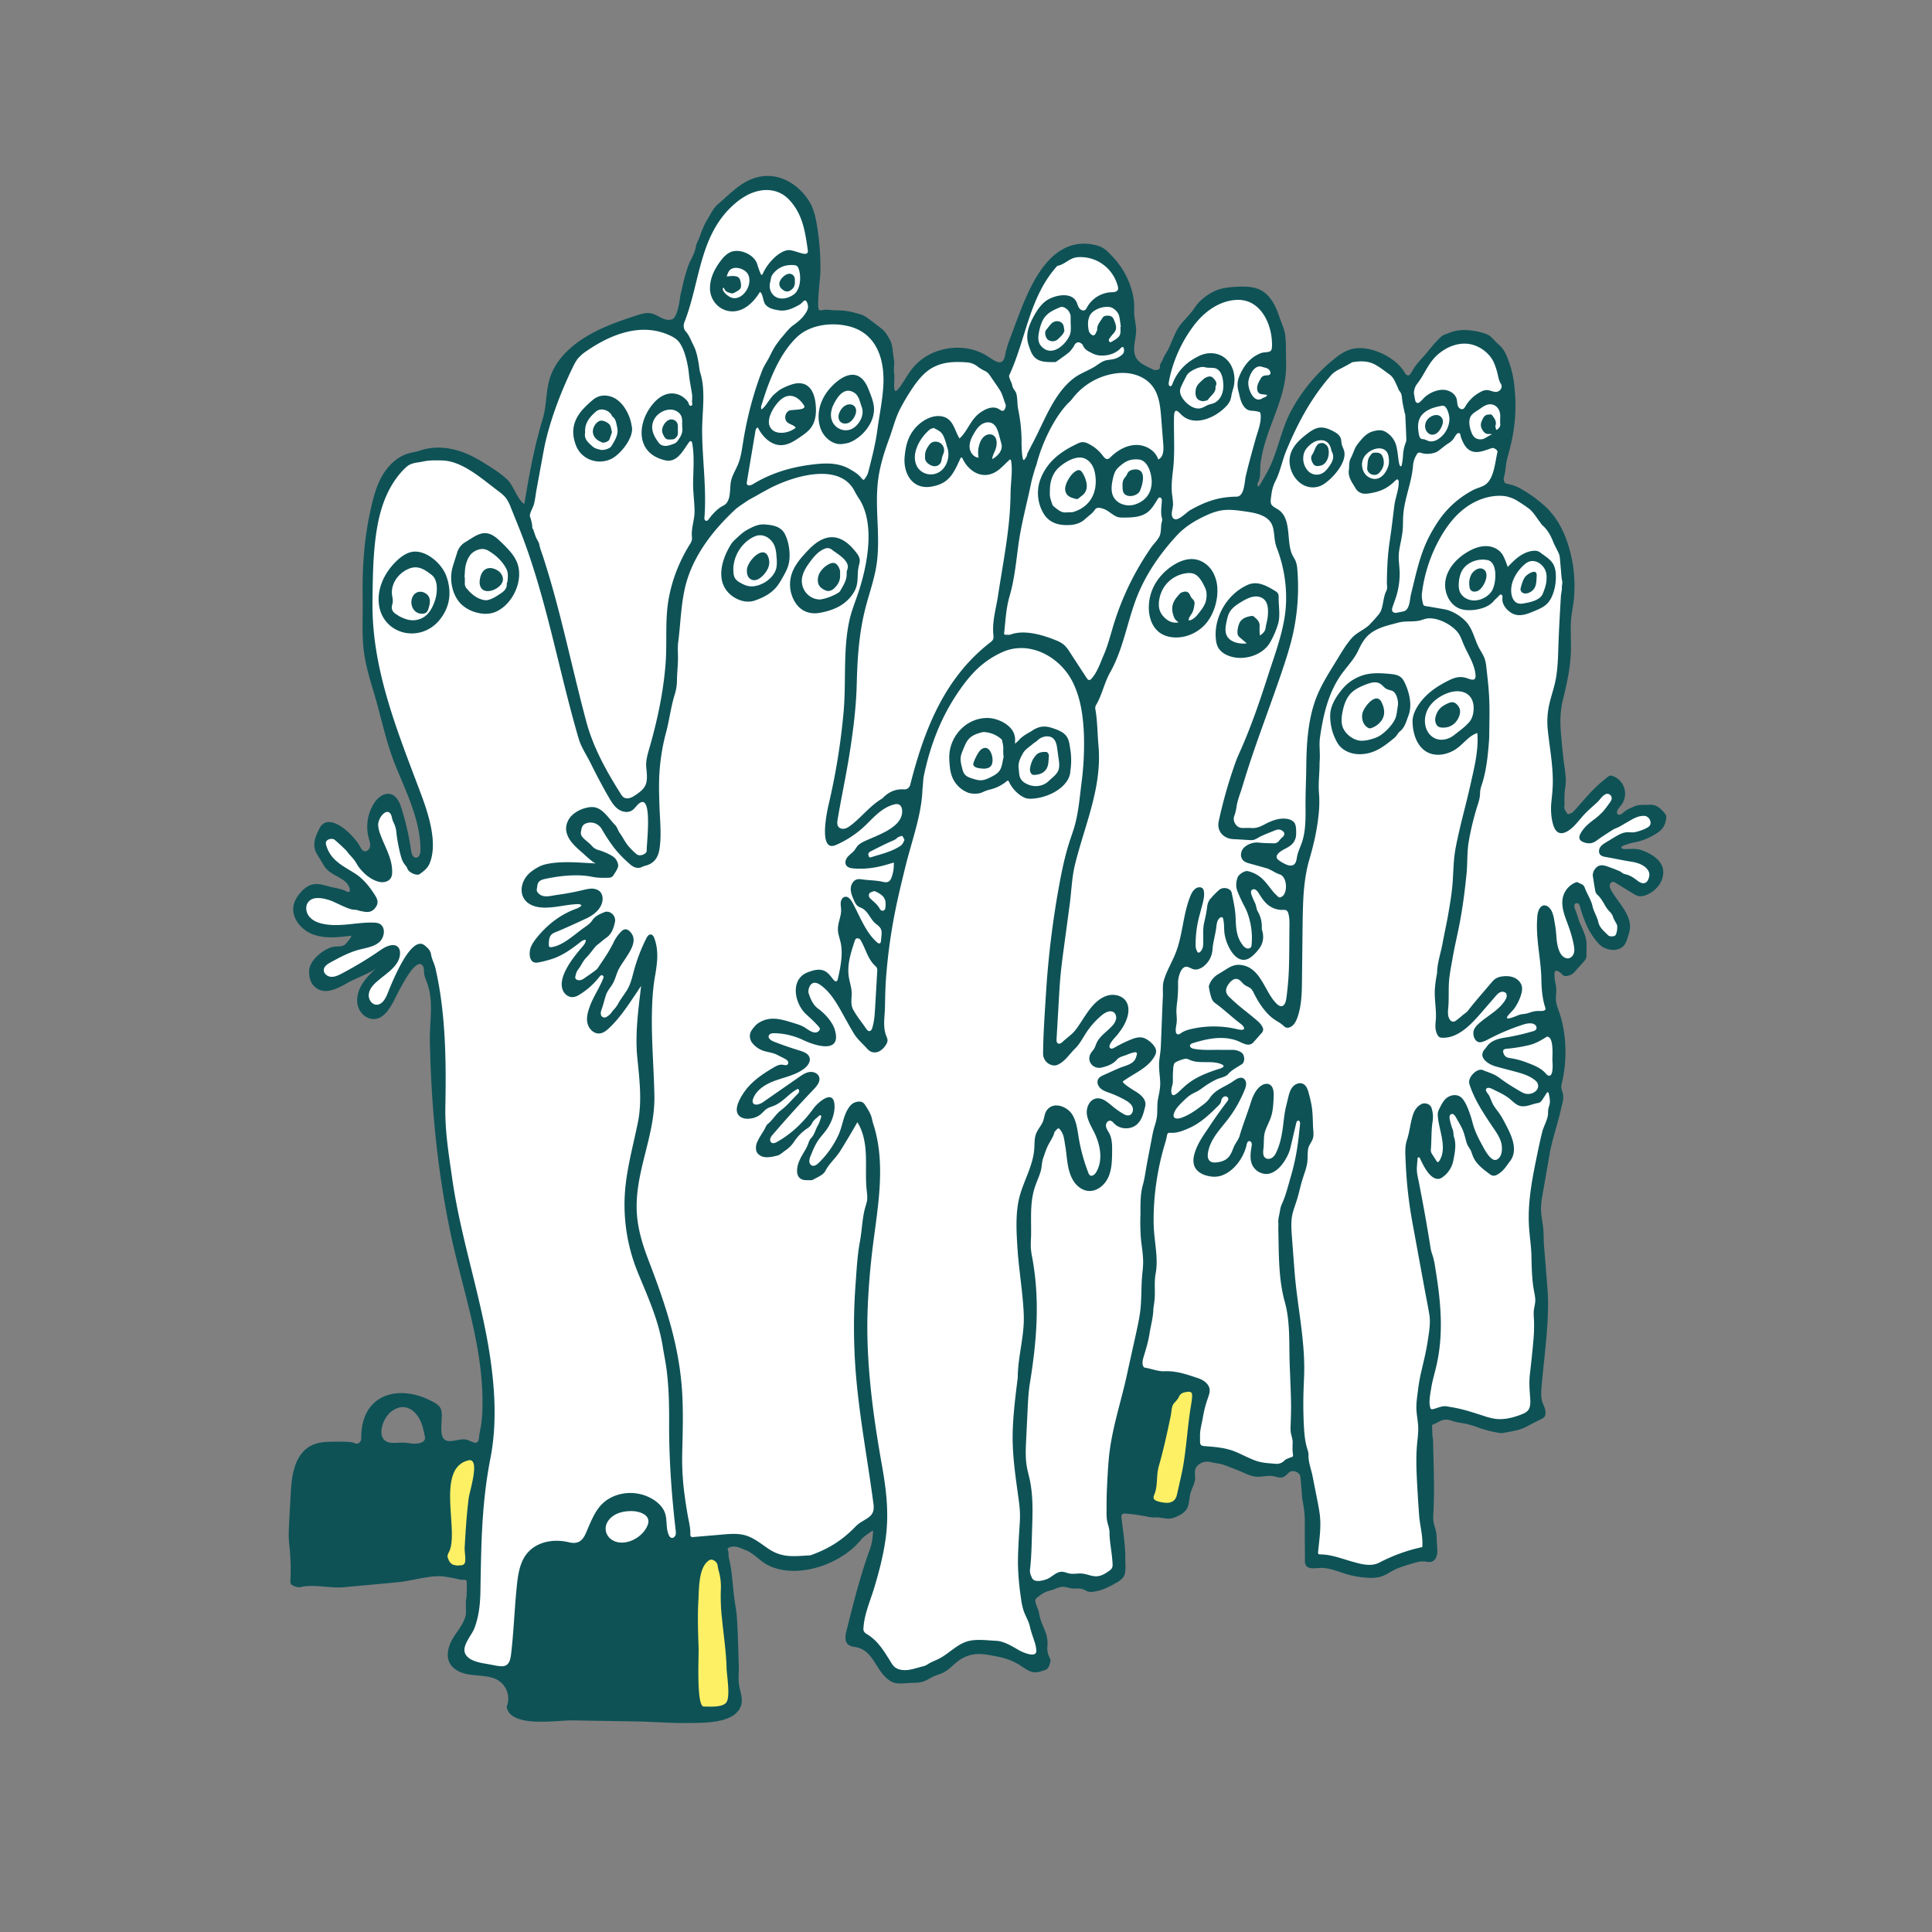 <svg id="Snorkfröken_5_Image" data-name="Snorkfröken 5 Image" xmlns="http://www.w3.org/2000/svg" viewBox="0 0 2400 2400"><rect x="0" y="0" width="2400" height="2400" fill="#808080" stroke="none"/><defs><style>.cls-1{fill:#fff;fill-rule:evenodd;}.cls-2{fill:#fef065;}.cls-3{fill:#0e5256;}</style></defs><title>hattifatteners</title><path class="cls-1" d="M598.24,1803.51l-7.46,99.55-3.19,103.27-20.23,44.18s10.65,16,13.31,16.5,55.89,12.78,59.62,13.31,121.9-5.32,121.9-5.32l111.25-154.38,45.78-7.45,45.25,26.62,31.41,1.06,51.1-16.5,47.91-39.92s-2.13,29.27-1.6,30.87-27.68,84.64-27.68,84.64l-.53,32.47,24.48,13.84s17,30.34,18.64,31.94,25,5.32,25,5.32l56.43-28.74,36.73-9.58L1282.8,2067l13.84-6.39s-11.72-49.5-12.25-51.63-6.92-31.41-6.92-31.41l31.94-11.71,49.51,1.06,31.4-13.84-4.26-78.78,106.47-67.6,85.17,18.63,39.92-8,9.58,31.94,3.73,90.5,24,1.06s46.32,12.24,50.57,10.65,36.2-14.37,36.2-14.37l34.07-7.46-1.6-57.49-6.38-104.86,26.08-11.71,70.8,16.5,41-14.91,1.06-33.53L1919.45,1606l-13.31-83.57,4.79-67.6s22.36-84.11,22.36-86.77-.54-21.83-.54-21.83l3.2-39.92-5.86-43.65-7.45-58,3.19-14.91,13.84,10.65,12.25-4.26s12.77-11.71,12.77-14.9-18.63-59.62-18.63-59.62l12.24-17.57,10.12,20.23,16.5,35.66,20.23,12.25,11.71-19.17s-9.58-27.15-10.65-28.74-16-22.89-16-22.89l5.33-14.91,44.71,17.57,13.84-11.18-.53-20.23-50-13.3L2011,1046l31.41-12.25L2061,1021l-14.37-12.24H2028l-26.62,11.17.53-13.84,6.39-17.56-12.24-13.31-20.23,13.31-21.82,29.27-10.12,3.2L1937,1007.7l-2.13-75.59-2.66-53.76,12.24-61.75,3.73-94.22-8-44.72-19.7-31.4-26.62-27.68-29.81-10.65-.53-18.1,6.92-49.5,7.45-48.44-11.71-41-26.08-28.75-33-3.19-14.91,6.92-18.1,16-24.48,37.26-24.49-23.95-23.42-12.78-26.62-1.06-39.92,32.47-30.88,51.1-31.93,84.64-11.18,12.24-10.65-13.84,13.31-47.38,18.63-78.25,7.45-51.1-15.44-52.7-33-14.37L1514.89,370,1492,380.63l-20.23,25-20.23,43.65L1442,476.45l-20.76-16-16-19.16-1.6-60.69-13.31-45.78-38.86-25-26.08,7.46-18.1,10.11-17.56,22.36L1270,397.13l-23.42,67.08-36.2-21.3-27.68-1.06-31.41,7.45-41,47.38L1105,480.17l-3.19-50.57-34.07-28.21-55.36-9.05-3.2-33,3.2-53.23-24-64.41L949,227.86l-28.21,9L894.2,258.2l-22.35,42.58-18.1,67.61-15.44,41.52L802.65,399.8,742,416.3l-48.44,44.18L669,567.47l-17,74-27.15-39.93-59.62-36.19-41-.54-25.55,10.65-21.82,21.82S464.09,648.92,462,647.85,458.24,724,458.24,724L455,790l12.78,69.2,29.81,84.11L528,1017.81l.53,36.2-9,24-16-15.44-5.85-42L479,997.05l-10.65,11.72s-5.85,16.5-5.32,19.16,8,35.66,8,35.66l-12.77,4.26-14.38-13.31-29.27-20.22L397,1039.11s-.53,11.18,0,12.77,13.31,25,16,25.55,28.75,18.64,28.75,18.64l3.19,18.63-14.37.53s-32.47-11.18-34.07-10.12-13.84,5.33-13.84,5.33l-11.71,16.5,6.92,19.16,28.74,11.18h41.52l1.07,9-22.36,13.84L400.75,1194l-4.26,17.57,6.92,9.05s14.9-3.73,19.69-5.33,50-20.76,50-20.76l4.26,5.86-17,16.5-5.86,16,6.92,21.83,12.78-.54s8.51-13.84,10.64-16.5,24.49-45.78,24.49-45.78l22.36-2.13,4.79,26.62,7.45,69.73,4.79,122.43,12.24,99,18.1,74,24.49,105.4,4.26,76.12Z"/><path class="cls-2" d="M1485.61,1763.06l5.85-43.12-22.89-1.6s-13.3,6.92-13.3,8.52-20.23,63.88-19.7,67.07-10.65,78.25-9,78.78,28.75,5.33,28.75,5.33l16.5-16s6.39-37.8,9-44.72S1485.61,1763.06,1485.61,1763.06Z"/><path class="cls-2" d="M596.11,1807.24l-35.67-2.13-14.37,106.46s.53,38.86,4.26,39.93,33,9,34.07,4.79,12.24-137.87,12.24-137.87Z"/><path class="cls-2" d="M900.59,1937.66l-22.36-10.12-18.09,18.63-4.8,167.15s10.65,17.57,13.31,17.57,44.72-2.13,44.72-5.86-1.6-26.61-.53-35.13S900.59,1937.66,900.59,1937.66Z"/><path class="cls-3" d="M1620.87,1910.27c0-6.85-.08-13.71,0-20.57a124.28,124.28,0,0,0-2.6-24.76c-1-5.06-1-10.28-1.53-15.43s-.73-10.33-1.46-15.45-9.06-8.54-13.25-5.46-6.07,7.32-12,6.86c-3-.23-5.81-1.32-8.76-1.78-6.07-.94-12.22.78-18.37.81-7.26,0-13.1-2.86-19.56-5.67-7.49-3.26-15.17-6.21-22.85-9-3.93-1.43-8.22-1.86-12.36-2.73-1.3-.28-2.64-.44-3.93-.78a17.2,17.2,0,0,0-14.82,2.81c-5.8,4.47-5.14,8.84-4.75,15.46.43,7.18-4,13.65-5.82,20.6-1.75,6.67-1.18,14.15-5,19.9-2.46,3.73-6.43,6.17-10.45,8.12-3.68,1.79-7.61,3.29-11.69,3.33-5.51,0-10.69-1.85-16.24-1.53-5.88.33-11.17-1.28-17-2.25-6.61-1.1-13.26-2-19.94-2.5-1.6-.13-3.45-.16-4.56,1s-1,3-.77,4.57c1.84,15,4.18,30.13,4.72,45.29.06,1.79,0,3.59,0,5.39,0,6,.88,12.92-.63,18.79-1.57,6-8.09,9.7-13.18,12.42a113.53,113.53,0,0,1-13.15,6.34,59.62,59.62,0,0,1-11.88,3.14,17.42,17.42,0,0,1-7,0c-2.57-.66-4.79-2.32-7.32-3.15-4.09-1.33-8.56-.36-12.84-.83-3.69-.41-7.23-1.89-10.94-2-4.33-.14-7.88,1.68-11.79,3.18-3.38,1.29-7.09,1.76-10.4,3.29-4,1.86-7.59,4.71-11.07,7.49-2.23,1.78-1.65,4.53-.86,7,1.36,4.23,3.49,8.33,4.12,12.66,1.21,8.37,5.21,15.57,8.06,23.29a40,40,0,0,1,2.1,17.2,24.82,24.82,0,0,0,2.44,13.22c.85,1.89,1.93,3.38,1.15,6.13-1.21,4.29-1.92,8.43-6.71,9.95-5.44,1.72-10.49,4.06-16.84,2-6.18-2-10.89-6.26-16.46-9.45a77.81,77.81,0,0,0-18.66-7.7c-3.39-.9-6.83-1.57-10.28-2.25-8.65-1.69-17.5-3.39-26.22-2.07a43.46,43.46,0,0,0-19.64,8.53c-5.91,4.47-10.85,10.3-17.4,13.75-4.3,2.26-9.1,3.39-13.5,5.45-3.92,1.84-7.5,4.4-11.58,5.83-4.48,1.58-9.32,1.72-14.08,1.81-6.75.12-15.42,1.59-22,0-5-1.18-10-5.58-13.37-9.23-10.69-11.81-15.67-30.6-33-34.75-3.76-.9-7.94-1-11-3.39-5.19-4.14-3.89-12.22-2.09-18.62,8.33-33.32,17.06-67.93,28.85-100.2,2.52-6.9,3.16-13.89,3.88-21a7.83,7.83,0,0,0-.31-2,17.23,17.23,0,0,0-2.09,1.21c-4.25,3.3-9.24,6-12.53,10.12-24.34,30.28-78.75,49.81-115.37,31.83-9.87-4.85-17.64-14.86-27.77-18.73-6.75-2.59-13.33-6.65-21.06-3.24-1.19.53-1.86.9-1.4,2.4a15.85,15.85,0,0,1,.94,5.22c-.25,3.93,1.06,7.51,1.79,11.26,3.45,17.76,3.71,35.8,6.88,53.88,1.54,8.74,2,17.63,2.47,26.49.8,15.34,1,30.69,1.58,46,.26,6.89-.47,13.86-.14,20.73.42,8.68,4.55,17.49,3.82,26.13-.58,6.88-5.15,13-11,16.68-15.18,9.5-40.53,8.87-57.72,9.06-21.54.24-43-1.7-64.56-2l-56.37-.9-20.94-.34c-18.09-.28-73.3,9.23-80.88-14.51a5.54,5.54,0,0,1-.26-3.22,26.69,26.69,0,0,0-16.41-34.64c-9.54-3.34-19.92-3-29.9-4.51s-20.57-5.84-25-14.9-1.37-20.13,3.57-29c5.64-10.1,17.65-22.5,16.94-35.06-.18-3.14,0-6.41-.15-9.63s.75-6.23.88-9.36c.23-5.68.34-11.38.27-17.06a2.83,2.83,0,0,0-3.27-2.79c-4.39.43-8.44-1.11-12.62-1.88s-8.31-1.55-12.5-2.15c-15.85-2.24-40.57,5.56-57,7.07l-67.31,6.22c-16.7,1.54-38-4-53.73-.23-3.63.87-7.94-.7-11.31-3a4.61,4.61,0,0,1-1.44-3.54,273.35,273.35,0,0,0-1.38-46.16c-1.09-9.95-.52-20,0-30l2-35.94c1-18.18,4-40.92,19.27-53.17,7.54-6.06,16.51-8.14,26-8.51,5.37-.21,29.59-.88,33.18,1.24,4.47,2.64,9-.49,9-5.92-.47-55.12,46.85-67.93,88.71-45.28,3.73,2,7.64,4.23,9.7,8,5.44,9.82-6,39.52,10,40.89,6.85.59,13.61-2.65,20.47-2,7.48.66,16.6,10.75,17.53-3.31a84.26,84.26,0,0,1,1.36-8.59c.42-2.41,1-4.8,1.29-7.22.56-4.68,1.12-9.38,1.32-14.1,3.23-79.19-24.68-151.07-40.32-227.08-16-77.63-23.17-155.32-24.84-234.53-.52-24.73,5.31-49.19-3.76-73.19-1.28-3.41-2.85-6.78-3.28-10.39s.16-8.1-2.49-10.78c-10-10-32.54,39.86-36.45,46.74-5,8.81-11.31,18.55-21.32,20.11-9.39,1.46-18.7-5.73-21.67-14.76s-.59-19.13,4.19-27.35,11.74-14.9,18.61-21.47c-6.4,6.12-27.24,13.68-36.07,18.76-11.31,6.5-26.87,15.13-38.78,6.5-7.46-5.41-9.34-13.6-8.84-22.18.72-12.52,16.83-25.35,28.06-28.66,5.21-1.54,10.45.12,15.7-2.68,1.49-.8,10.65-11.79,8-11.46-15.75,1.94-32.21,3.8-47.08-1.72s-27.39-20.91-24-36.41c1.24-5.67,4.42-10.74,8.19-15.15,4.07-4.78,9.16-9.07,15.29-10.46,7.7-1.73,14.86,1.11,22.22,2.94,6.62,1.63,13.24,2.28,19.42,5.51,1.47.77,3.66,1.44,4.46,0a2.81,2.81,0,0,0,.23-1.44c-.24-5.31-4.2-9.76-8.6-12.75-8.26-5.6-18.54-8.84-23.75-17.92-2.67-4.65-5.54-9.18-8.33-13.77-4.43-7.29-4.32-14.89-1.38-22.61,1-2.71,2.31-5.32,3.48-8,11.27-25.72,44,7.27,51.21,20.86,1.26,2.38,2.66,5.11,5.26,5.82,3.37.91,6.64-2.4,7.2-5.85s-.7-6.88-1.63-10.24a54.85,54.85,0,0,1,6.31-43c4.62-7.38,13-14.15,21.3-11.64,7.37,2.22,10.87,10.44,13.18,17.79a332.75,332.75,0,0,1,11.82,52.16c.56,3.89,2.17,8.84,6.1,8.83,4.09,0,5.56-5.39,5.56-9.48,0-36.12-17.13-70.86-30.52-103.56-12.37-30.22-18-60.72-27.28-91.61-5.07-16.82-10.17-33.74-12.46-51.16-2.77-21.1-1.24-42.34-1.55-63.53-.59-39.3,1.28-73.7,9.77-112.42,3.2-14.58,6.93-29.28,14.3-42.27s18.89-24.23,33.26-28.28c4.52-1.27,9.23-1.82,13.68-3.31,26.81-9,53.87-.7,77.06,13.68,10.84,6.72,22.1,13.49,31.48,22.2,7.66,7.13,13.41,26.39,21.3,30.29,5.88-35.7,12.32-71.08,22.83-105.76,5.3-17.46,3.55-36.3,9.9-53.51,5-13.55,14.11-25.18,24.91-34.61,23.09-20.18,53.15-31,81.92-40.27,5.8-1.87,11.92-3.75,17.89-2.54,4.57.93,8.56,3.59,12.77,5.61s9.14,3.42,13.47,1.69c6.35-2.52,9-21.74,9.85-27.72.76-5,2.23-10,3.31-15,1.3-6.09,3-12.1,4.84-18.05a75.57,75.57,0,0,1,4.6-11.84c2.8-5.57,5.59-11,6.7-17.3.87-4.94,3.93-9.46,5.51-14.33a99.16,99.16,0,0,1,9.6-21c3.68-6,6.58-12.75,12.35-17.63,18-15.26,32.9-33.18,58.5-35,22.38-1.57,42.86,12.4,54.54,30.8,5.93,9.34,8.36,20.44,10.14,31.36a323.41,323.41,0,0,1,4.09,58.31c-.11,5.59-5.2,45.39-1.25,46.13a8.9,8.9,0,0,0,3.41.06c5.75-1.32,11.47.11,17.19.16a90.3,90.3,0,0,1,16.16,1.33,151.26,151.26,0,0,1,15.48,4.07,22,22,0,0,1,5.93,3c6.48,4.45,12.57,9.43,18.83,14.16,5,3.75,7.54,8.71,10.37,13.64,3.17,5.51,3.52,11.91,4.24,18.12.36,3.11,1.11,6.18,1.3,9.29.29,4.57-.85,9.08-.1,13.78.71,4.45.25,9.12.11,13.69-.36,11.82,1.92,11.59,8.69,1.85,5.47-7.87,9.83-16.3,16.29-23.49,21.79-24.3,61.34-30.25,89.32-13.45,11.48,6.9,21.47,16.89,24.18-3.75a20.67,20.67,0,0,1,.85-3.22c1.1-3.61,2-7.3,3.37-10.82,9.8-25.54,18.32-51.95,31.83-75.9,15.55-27.59,39-50.94,73.34-43.84,5.18,1.07,10.33,2.82,14.51,6.07a81.56,81.56,0,0,1,6.9,6.64c15.22,14.94,26.56,36.82,28.59,58.32.51,5.45,0,10.95.45,16.4.49,6.09,2.14,12.08,2.24,18.19.14,8.34-2.62,16.53-2.46,24.88.31,15.4,12.47,18.94,24.11,24.82,1.46.73,3.68.43,5.4,0,1.07-.27,2.75-1.87,2.61-2.56-.89-4.33,2.37-7.17,3.65-10.62,1.69-4.52,4.73-8.52,6.92-12.87,1.81-3.58,3.24-7.36,4.82-11.05,3.19-7.4,6.28-14.63,11.83-21s11.64-12.45,16.39-19.69c6.11-9.3,18.16-18.06,28.63-21.64,7.71-2.63,15.92-3.33,24.06-3.68,9.94-.44,20.37-.27,29.15,4.41,12.24,6.54,18.59,20.3,23,33.45,2.61,7.73,6.27,14.94,7.19,23,1.25,11,.65,22.59,1,33.69,1,35.58-15.09,63.72-25.42,96.88A178.92,178.92,0,0,0,1566,575c-1,7,.37,16.9-2.68,23.22a10.14,10.14,0,0,0-1.23,3.09,11.31,11.31,0,0,0,.62,3.21,9.46,9.46,0,0,0,2.19-1.9c3.17-5.38,6.32-10.78,9.32-16.26,13.12-24,16.64-51.93,29.79-76.22a212.93,212.93,0,0,1,52.7-63.73c6.71-5.45,14-10.6,22.34-12.76,21.69-5.59,53,9,64.94,27.61a22,22,0,0,0,2.19,3.35c2.33,2.49,4.2,2.39,6.11-.43,2.12-3.14,3.82-6.58,6.07-9.61,2.6-3.51,5.53-6.79,8.47-10,7.75-8.56,14.42-18.06,23-25.91a15.22,15.22,0,0,1,6.29-3.63c3.35-1,6.52-2.68,9.9-3.51,8.64-2.12,17.26-1.87,26.08-.35a80.67,80.67,0,0,1,14.18,3.75,19.15,19.15,0,0,1,7.14,4.8c3.09,3.05,6,6.34,9.26,9.16,7.41,6.39,10.87,17.71,13.75,26.71,3.9,12.23,5.23,26,5.91,38.73a205.47,205.47,0,0,1-3.84,50.28c-1.66,8.52-4,16.8-6.19,25.19-2,7.61-1.85,15.62-4.09,23.16-.62,2.1-.13,3.8.65,5.83s2.38,1.77,3.75,2.18c3,.89,6.09,1.42,9,2.55a72.18,72.18,0,0,1,9.41,4.66,162.49,162.49,0,0,1,29,21.4c12.55,11.74,21.25,27.19,26.76,43.47a168.87,168.87,0,0,1,7.79,75.81c-.87,6.52-2.13,13-2.76,19.54-1.29,13.21,0,26.53-.36,39.8-.52,20.54-4.86,40.72-9.82,60.57s-3.27,36.67-1.22,57l.58,5.76,1,9.66c1.22,12,4.45,25.43,2.37,37.44-.86,5-.85,9.88-1,14.82-.11,2.74.3,5.54-.1,8.22-.59,3.88,2.16,6.21,3.66,9.12.2.4,1.5.62,2.08.39,1.83-.72,4-1.28,5.25-2.64,11.78-12.72,22-26,35.38-37.25q3.63-3.06,7.33-6a7.58,7.58,0,0,1,3.1-1.76,6.61,6.61,0,0,1,3.65.56,23.44,23.44,0,0,1,10.63,35.55c-1.61,2.25-6.6,7.11-5.6,10.29,1.19,3.85,5.35,1.91,7.66-.38,4.14-4.08,9.58-5.86,14.65-8.16,2.74-1.24,6.1-1.24,9.21-1.52,2.49-.23,5.06.2,7.53-.1,9.43-1.13,15.4,4.64,20.57,11,2.57,3.13,1.35,7.64.14,11.66-2.52,8.36-9.25,12.29-16.15,16.1a74.6,74.6,0,0,1-23.27,8.17c-4.55.82-8.94,2.59-13.34,4.11-.81.29-1.31,1.47-2,2.24.94.55,1.83,1.43,2.83,1.58a31.18,31.18,0,0,0,5.47.08c5.89-.2,11.94-.48,17.46,1.52,15.84,5.7,31.9,17,25.08,36.17-2.84,8-9.32,14.41-16.9,18.26-4,2-8.55,3.41-12.86,2.29a24,24,0,0,1-6.22-3l-21.68-13.23a6.71,6.71,0,0,0-3.07-1.23c-2.34-.1-4.14,2.37-4.19,4.72s1.13,4.51,2.3,6.54c7.6,13.2,22.33,27.61,22.89,43.17.22,5.38-1.52,10.61-3.23,15.71-1.26,3.72-2.63,7.63-5.59,10.22-8.62,7.53-23.32,4.07-30.29-3.76a84.28,84.28,0,0,1-16.4-26.59,143.54,143.54,0,0,1-6.26-18,11.7,11.7,0,0,0-1.43-3.84,3.14,3.14,0,0,0-5.94,1.7,10.73,10.73,0,0,0,1,4.31q2.16,5.67,3.94,11.46c3,9.64,9,18.67,10,28.7.49,5.44,0,11,.17,16.44a10.52,10.52,0,0,1-2.65,7.46c-4.16,4.78-8.53,9.38-12.68,14.17a14.2,14.2,0,0,1-6.84,4c-3.31,1.06-6.16.93-8.6-1.93a15.43,15.43,0,0,0-3.65-3c-3.32-2-5.13-1.18-5.36,2.51-.36,6.14,1.09,10.53,1.95,16.36s-.68,11.8-.06,17.67c.51,4.75,2.36,9.24,3.94,13.75,9.2,26.3,10,59.27,3.73,86.4-.62,2.72-1.4,5.5-1,8.27.28,2.15,1.22,4.15,1.76,6.26,1.41,5.59-.16,11.46-1.73,17-3.94,19.74-11.18,38.54-14.64,58.37l-8.73,50.11a108.17,108.17,0,0,0-2,16.89c-.11,7.8,1.51,15.45,2.54,23.14,1.07,8,.59,15.85,1.23,23.83l3.63,44.85c.65,8,1.3,16.11,1.38,24.2.32,34.89-5,70.38-8,105.16-.51,5.91-.89,11.8.29,17.66.91,4.55,4,9,4.39,13.52.46,5.08-.3,7.46-4.26,9.49-5.76,2.94-11.63,5.68-17.27,8.83a56.47,56.47,0,0,1-16.24,6c-4.81,1-9.62,2-14.46,2.77a14.47,14.47,0,0,1-4.78,0,138.92,138.92,0,0,1-25.87-6.46,103.12,103.12,0,0,0-21.87-5.92,66.34,66.34,0,0,1-12.28-3,17.42,17.42,0,0,0-11.85-.1,25.6,25.6,0,0,0-2.43,1.15l-9.47,4.63c.15,4.53.25,9.06.49,13.58.08,1.55.72,3.07.75,4.61.52,30.06,2.08,60.22.45,90.27-.22,4.23-.51,8.52.3,12.68,1.06,5.4,3.28,10.14,3.56,15.69.3,6.28.63,12.61,1,18.93.33,5.7-1.85,12.49-7.36,14-2.94.81-6-.13-9-.36-4.73-.37-9.41,1-14,2.32-7.2,2.11-14.46,4.23-21.33,7.31-6.45,2.89-12,7.42-18.89,9.36a48.26,48.26,0,0,1-15.49,1.26,115,115,0,0,1-27.74-4.8c-10.68-3.23-21.3-8.07-32.43-7.38-8.11.5-18.73,2.41-18.28-9.38C1621.13,1929,1620.87,1919.64,1620.87,1910.27Zm-642.38,22.45c8.4.84,17.07,0,26.72-.55a7.38,7.38,0,0,0,2-.29c21.54-7.64,38-17.8,54.11-34.05a44.28,44.28,0,0,1,6.11-5.51c10.39-7.16,19.63-8.76,17.66-23.76-7.46-56.88-18.69-114-22.59-171.27a717.24,717.24,0,0,1,.3-101.67c1.31-17.62,2.16-36,5.44-53.4,2.5-13.29,2.77-27.83,6.19-40.92.89-3.37,2.16-6.66,2.65-10.12.64-4.5-.08-9.06-.54-13.59-1.44-14.16-.36-28.45-.92-42.67s-2.95-28.83-10.56-40.86q-10.23,18-21.13,35.53c-5.36,8.64-13.87,15.74-18.42,24.63-2.83,5.56-9.67,7.87-15,11-2.44,1.43-6.19.76-9.35.79-6.66,0-10.9-4.14-11-10.83-.18-7.92,3.23-14.86,7-21.34,2.51-4.25,5.1-8.34,6.77-13,.9-2.51,1.9-5.29,3.69-7.12,4.41-4.51,5.36-10.7,8.45-15.84,1.92-3.19,2.86-7,4.12-10.56a2,2,0,0,0-.61-1.78,1.86,1.86,0,0,0-1.79.24c-3.12,3-7.19,5.63-8.92,9.32a15.93,15.93,0,0,1-6.07,6.65,58.16,58.16,0,0,0-16.35,16.51,39.49,39.49,0,0,1-10.82,10.89c-3.34,2.25-6.45,5.53-10.13,6.41-5.38,1.29-11.08,2.71-16.75,1.63-3.85-.74-7.55-3.4-8.85-6.49s-1-7.9.39-11.22c2.44-5.85,6.21-11.15,9.43-16.69,1.23-2.12,2-4.82,3.78-6.28,6.33-5.16,10.21-12.46,16.89-17.51,7.59-5.74,13.73-13.36,20.57-20.09,2.21-2.17,2.53-4.53.26-6.37-11,5.41-18.36,16.74-30.6,21.39-2.73,1-5.58,1.83-8,3.4-3,1.94-5.21,4.93-8,7.17a25.37,25.37,0,0,1-11.41,4.84c-4.65.83-9.77.59-13.63-2.14-9.79-6.91-.56-22.45,4.17-29.56,9.25-13.91,23.35-23.39,37.58-31.71,3.24-1.89,6.82-3.75,10.55-3.31,2.25.28,4.9,1.27,6.53-.32,1.43-1.4.79-4-.77-5.28-2.69-2.18-8.36-4.57-11.59-6.34-4.71-2.58-10.19-3.31-15.32-4.65a29.52,29.52,0,0,1-15.66-9.78,13.88,13.88,0,0,1-3.51-10.5,14.39,14.39,0,0,1,2.74-6.76c2.25-3,4.7-6.14,7.79-8.1,14.84-9.43,28.55-4.72,44.18.07,4.46,1.37,9,2.75,13,5.16,4.79,2.9,13.79,10.84,18.82,3.45a3,3,0,0,0,0-2.85c-5.2-6.45-10.88-11.4-16.91-17-12.36-11.46-19.15-37-3.69-48.71a28,28,0,0,1,7.27-3.69c4.3-1.6,8.82-2.89,13.41-2.67,8.39.4,12.16,6.11,16.88,12,2.68,3.36,4.87,3.27,5.76-.63,3.15-13.82,6.52-30.25,3.65-44.3-1.17-5.73-3.49-11.29-3.59-17.14-.14-8.31,4.23-16.23,4-24.54-.09-3.06-.81-6.13-.45-9.17s2.23-6.25,5.24-6.81c4.14-.77,7.28,3.5,9.3,7.18,8.93,16.31,16.48,37.38,30.82,49.6,2.6,2.21,4.41,1.18,4.64-2.28.72-10.63,2.83-14.29-5.86-20.58-7.11-5.16-9.64-15.34-17.36-19.53-1.88-1-4-1.64-5.69-2.94-2.27-1.74-3.51-4.46-4.66-7.08-2.06-4.69-4.17-9.58-4-14.7s3.37-10.53,8.4-11.49a17.13,17.13,0,0,1,5.62.18c8.49,1.21,17.9,1.12,26.13,3.08,6.31,1.51,9.06-.66,11.07-7a54.62,54.62,0,0,0,2-9.13,71.22,71.22,0,0,0,.27-7.88c-2.28.66-4.57,1.3-6.84,2-14.29,4.35-27.83,6.49-42.94,5.34-3.51-.27-7.47-1-9.37-3.92-2.07-3.23-.58-7.65,1.91-10.57s5.85-5,8.27-8c1.6-2,2.76-4.35,4.53-6.2a24.9,24.9,0,0,1,6.85-4.51c14.9-7.58,49.66-17.19,47.88-39.25-.22-2.81-1.41-5.84-4-7-1.88-.86-4.08-.54-6.08,0-14.09,3.58-24.19,14.8-34.13,24.63a125,125,0,0,1-37.88,25.61c-22.16,9.88-11.3-41.19-9.28-49.76a827.83,827.83,0,0,0,18.67-115.29c3.35-37.08-.78-76.38,7-112.84,2.79-13.18,8.13-25.67,12.26-38.49,10.65-33.11,20.14-83.72-.5-114.45a104.07,104.07,0,0,1-5.39-9.27c-19.88-37.33-81.29-16.19-108.67-1-3.66,2-7.38,4-11,6.14-4.63,2.73-9.57,5-14,8-5.15,3.55-10.51,6.74-15.19,11.12-27.43,25.72-52,57.49-61.08,94.62-5.53,22.59-5.86,46.21-8.86,69.17-1,7.64-.08,15.51-.31,23.27s-1.1,15.79-1.25,23.69a61.06,61.06,0,0,1-2.64,17.87c-4.94,15.52-6.72,31.89-10.94,47.63a255.72,255.72,0,0,0-8.53,57.55c-.35,11,0,22,.35,32.94.58,17.86,2.87,37.71-.09,54.94-1.78,10.33-6.89,17.25-17.23,19.94a17.26,17.26,0,0,0-3.79,1.28c-5.73,3.09-11.12.68-15-2.68-8.56-7.41-16.62-15.51-23.16-24.87a195.66,195.66,0,0,1-11.93-18.47c-3.63-6.65-10.85-10.28-18.18-8.36a11,11,0,0,0-4.79,2.28c-2.1,1.94-2.68,5-3.15,7.81a8.92,8.92,0,0,0,.12,4.92c1.92,4.6,9.69,9.28,13,13.22a16.69,16.69,0,0,0,7.64,5.17,76.44,76.44,0,0,1,16.06,6.57c2.51,1.4,5.19,3.21,6.68,5.55s3.09,6.12,2.44,8.69c-1,4-3.79,7.54-6,11.14-1.28,2-3.35,2.64-5.87,2.71-7,.17-13.25.29-20.12-1.12-18.12-3.72-39.83-1.4-57.86,2.42-5.15,1.09-10,2.4-10.52,9.2-.2,2.44-1.46,4.92.06,7.12,5.91,8.53,15.69,4.89,24.6,3.68q16.19-2.19,32.11-6c3.8-.9,7.65-1.88,11.56-1.75s8,1.55,10.38,4.63a13.28,13.28,0,0,1,2.4,9c-.72,10.61-10.06,18.65-19.69,23.16-12.55,5.86-25.56,11.85-38.34,17.15a17.23,17.23,0,0,0-5,2.68c-3.56,3.1-3.78,8.47-3.73,13.19a3.25,3.25,0,0,0,.64,2.34,3,3,0,0,0,2.58.53c14-1.68,28.8-15.85,40-23.78,3.86-2.72,8.15-5.53,10.63-9.35,3.77-5.82,9.5-7.93,15.14-10.32,6.45-2.72,14.89,3.92,13.12,12.27-1.6,7.53-3.91,14.71-10.72,19.48-3.3,2.32-6.35,5-9.5,7.56a28.88,28.88,0,0,0-4,3.48c-3.78,4.45-7.1,9.35-11.19,13.47-4.55,4.57-6.74,10.6-10.7,15.52-1.6,2-2.22,4.85-2.93,7.41-.91,3.24.8,5.16,4.24,5.33,2.91.14,5.15-1.15,7.38-2.85,2.84-2.16,6-4,8.8-6.14,2.68-2,5.84-3.87,7.63-6.56,6.69-10,13.67-19.9,19-30.81a48.78,48.78,0,0,1,10.47-14.78c3.1-2.85,6.37-2.77,9.55.14,11,10,1.93,23.37-4.49,33.37-3.36,5.23-7.19,10.22-9.74,15.88-2.25,5-3.47,10.43-6.07,15.25-2.69,5-7,9.34-8.83,14.79-2.07,6.16-3.38,12.41-5.68,18.63a11.48,11.48,0,0,0-.73,5.26c.47,3.52,3.86,5.14,7,3.43a20.28,20.28,0,0,0,4.74-3.67c1.55-1.59,2.6-3.69,4.2-5.22a36.55,36.55,0,0,0,6.23-8.75c3.48-6.12,8-11.46,11.41-17.56,3.8-6.92,5.5-14.82,7.56-22.37a217.36,217.36,0,0,1,15.32-40c1.21-2.44,3.2-5.24,5.89-4.8,2.12.34,3.32,2.57,4.08,4.58,5.7,15.11,3.71,30.92,1,46.39-2.83,15.86-3.73,32.12-4,48.22-.55,33.77,2.48,67.46,3.09,101.21.91,49.74-24.07,93.54-21.92,143.41.88,20.51,6.9,40.65,14.2,59.69,22,57.3,40,110.38,42.58,172.44,1,23.48.22,47-.35,70.49a332.39,332.39,0,0,0,3.1,50.43c1.13,8.69,2.5,17.35,4.05,26,1.41,7.84,3.17,13.74,3,21.81,0,1.24,0,2.7,1.06,3.41a3.79,3.79,0,0,0,2.56.38l36.73-3.14c9.32-.8,18.89-1.58,27.89,1,11,3.13,20,10.9,29.56,17.22A49.78,49.78,0,0,0,978.49,1932.72ZM804.66,1011c-.94-11.29-3.86-18.61-11.14-12.61-3.08,2.55-5.14,6.26-8.52,8.4-5.17,3.26-12.24,1.89-17.19-1.7s-8.24-9-11.31-14.27c-8.19-14.07-15.71-28.46-22.92-43-5.25-10.64-11.45-19.06-14.88-30.75C693.23,830.09,678,738.12,644.12,654.16l-9.57-23.77a50.73,50.73,0,0,0-5.54-11c-2.89-4-6.86-7-10.81-10-19.39-14.39-43.92-37-69.35-37.41-7.68-.13-15.39-.4-23,1.28-8.62,1.89-15.15,1.15-22,7.68-17,16.11-27.24,38.35-32.64,61.16-7.91,33.43-8.06,71.08-8.49,105.36-1.07,84.18,31.16,161.27,60.1,238.49,9.05,24.14,21.64,61.77,10.64,87.13-2.44,5.62-7.45,9.48-12.27,12.81-3.49,2.41-13.45-2.12-14.86-6.4-.78-2.38-2.25-3.78-3.53-5.58a25.1,25.1,0,0,1-3.54-6.37,110,110,0,0,1-3.42-12.88,185.66,185.66,0,0,1-3.36-19.78,34.18,34.18,0,0,0-2.58-11c-1.09-2.45-2.4-4.9-2.87-7.48-3.16-17.3-17.79-2-17.21,8.88.3,5.7,2.48,11.11,4.64,16.39,5.35,13.1,12.34,25.5,12.69,39.94.08,3,0,6.17-1.5,8.8-2.47,4.42-8.24,6.11-13.24,5.3-11.81-1.91-23.8-12.9-29.51-23-2.52-4.45-5.74-7.94-9.09-11.53-1.68-1.8-2.95-4-4.71-5.69-4.4-4.24-8.84-8.44-13.52-12.34-2.14-1.78-7-1.12-8.89.52-2.49,2.14-2.11,4.35-1.17,7.31,5.85,18.39,20.79,24.67,35.61,34.19,10.5,6.74,18.4,16.85,25,27.43,2.73,4.39,4.13,8.52,1.36,13.17-3.22,5.39-7.37,7.71-13.39,7-2.43-.28-4.83-.81-7.22-1.31-1.95-.41-3.89-1.35-5.82-1.31-8.49.14-23.81-9.51-32.36-12.13-8.8-2.69-20.06-4.7-25.77,2.52-4.05,5.12-2.9,13,1.26,18.08s10.6,7.66,17,9c20.34,4.37,41.38-2,62.18-1.58,2.8.05,5.71.26,8.19,1.57,8,4.23,6.23,17.19-.74,23s-16.54,6.9-25.29,9.27c-12.31,3.33-23.64,9.49-34.83,15.59-3.81,2.08-8.07,4.82-8.47,9.13-.43,4.67,4.33,8.5,9,8.81s9.11-1.85,13.26-4a463.78,463.78,0,0,0,48.83-29.61c6.74-4.67,17.18-9,21.9-2.33a11.26,11.26,0,0,1,1.72,6.82c-.39,16.1-17.86,25.14-29.78,36-4.43,4-8.46,9-9.07,15s3.57,12.62,9.54,12.8c6.77.2,11-7,13.58-13.31,4.13-10.1,29.19-75.66,46.79-60,3.25,2.89,6.69,5.53,7.47,10.81.86,5.84,4.09,11.29,5.44,17.11,12.71,55,13.46,115,12.34,171.09-.63,31.52,4.09,59,8.43,89.83v0c11.08,78,38,152.8,48.4,230.9,5.17,38.58,6.64,78.72-.88,117.12-11.15,57-11.37,108.7-12.43,166.25-.28,15.25-2.05,31-7.66,45.25-3.25,8.28-15.13,20.75-11.48,30.37,4,10.49,20.88,12.32,30.17,14,16.08,2.95,24.78,6.51,27.06-12.48,3.21-26.7,4.15-54.54,6.83-81.55,1.16-11.68,2.39-23.6,7.19-34.31,10.12-22.59,35.5-28.78,58.09-23.25,16.52,4,19.64-8.8,24.32-19.54,7.26-16.64,13.65-30.5,31.81-37.92a53.92,53.92,0,0,1,49.2,4.8c6.1,4,11.51,9.57,13.85,16.5,3,8.88.73,19.15,4.89,27.56a5.55,5.55,0,0,0,2.69,2.94c2,.79,4.38-.77,5.23-2.79s.62-4.3.37-6.48c-5.14-45-8.33-88.3-8.11-133.73.1-22.48-.38-45.08-3.36-67.39-1.19-8.94-3.18-18.23-4.53-26.78-5.33-33.64-18.43-61.57-31.19-92.85A221.92,221.92,0,0,1,777,1473.6c2.82-26.67,10-52.77,15.35-79,5.56-27.12,1.85-54.73-.76-81.92-2.8-29.12,1.48-59.11,4.84-88l-7.61,11.38c-9.64,14.42-19.39,29-32,40.91-3.45,3.26-7.43,6.47-12.16,6.84-7.22.58-13.47-6-14.95-13.08s.67-14.39,3.2-21.17c4.61-12.36,12.43-23.24,16.92-35.46.24-.64-.78-2.22-1.58-2.59a3.05,3.05,0,0,0-2.76.89c-7.12,8.95-14.12,15.8-24,22.18-3.21,2.08-6.71,4.08-10.53,4.09-5.13,0-9.78-3.76-11.75-8.49-7-16.88,13.71-41.77,23.9-53.7,2.22-2.6,4.67-5.47,4.61-8.89-2.82-.37-5.36,1.57-7.58,3.34-10.58,8.4-23.18,17.21-36.34,20.92a123.17,123.17,0,0,1-16.17,3.91c-10.47,1.47-10.9-11.79-8.34-18.72,1.87-5,5.21-9.39,8.64-13.54,13.11-15.88,29.26-28.06,48.81-35,2-.71,3.78-2.2,5.65-3.33-1.63-2.83-4.4-2-6.78-1.93-16.61.76-37,7.79-53,2-20.36-7.4-17.78-30.88-2.79-42.37,5.36-4.11,11.3-7.65,17.87-9.19,19.72-4.62,42.84-1.9,62.9-1.07-3.29-.14-14.26-10.81-17.11-13.25-5-4.27-10.39-9.07-14.37-14.38-3.57-4.76-6.08-10.55-5.87-16.5a23.7,23.7,0,0,1,7.59-15.91,37.78,37.78,0,0,1,15.7-8.59c4.63-1.36,9.65-2.09,14.24-.61,9.51,3.05,16.42,14.46,23.21,21.33,3,3,3.69,7.19,6,10.3,3.41,4.51,5.76,9.65,9.09,14.08A77.1,77.1,0,0,0,791,1061.24c3,2.58,9.71.76,11.86-2.62a3.41,3.41,0,0,0,.5-1.9C803.15,1052.28,806,1027.4,804.66,1011Zm160.4,272.63c-1-.06-2-.1-3-.13-2.69-.07-6,.38-7,2.88-1.33,3.33,2.71,6.17,6,7.47q15.93,6.21,32.29,11.22c5,1.52,10.65,3.6,12.24,8.54,1.69,5.23-2.29,10.58-6.67,13.91-10,7.64-22.85,10.29-34.75,14.46s-24.17,11-28.58,22.87a6.91,6.91,0,0,0-.45,4.59c1.59,4.58,8.47,2.62,12.44-.14l45-31.28c4-2.76,8.12-5.59,12.9-6.31s10.36,1.39,12,5.93c2,5.5-2.38,11.08-6.41,15.3-17.58,18.4-34.4,37-51,56.38a13.76,13.76,0,0,0-3.17,5c-.53,1.92,0,4.29,1.7,5.29,2,1.15,4.47.09,6.48-1,18.36-10.18,33.24-24.84,45.53-41.73,5.15-7.08,24.94-25.11,26.07-3.86.55,10.34-4,21.9-9.83,30.18-3.21,4.55-7.12,8.56-10.28,13.14-4.08,5.92-6.8,12.64-9.49,19.3a17.44,17.44,0,0,0-1.72,6.7c0,2.32,1.24,4.78,3.41,5.59,3,1.09,6-1.17,8.27-3.37a116.89,116.89,0,0,0,24.58-34.78c5.29-11.48,6-25.55,14.06-35.49a14.4,14.4,0,0,1,11.35-5.82c4.54-.22,6.39,2.17,8.4,5.33,3.38,5.29,6.71,10.54,7.9,16.88a91.7,91.7,0,0,0,2.56,8.94c15.07,50.6,3.47,104.72-2.54,155.94q-4,34.23-5.43,68.7c-1.81,43.9,1.59,87.84,7.41,131.33,2.93,21.84,6.48,43.58,10.34,65.27,5.4,30.41,8.79,59.2,4.54,90.19-2.9,21.1-8.26,41.75-14.44,62.1-5,16.37-12.66,33.47-13.21,50.7-.07,2.12,1.39,4.41,3.89,5.87,14.47,8.43,22,22,30.64,35.68a23.79,23.79,0,0,0,4.07,5.27,17.51,17.51,0,0,0,9.46,3.79c8.59,1.14,17.21-2.31,25.46-4.37a21.42,21.42,0,0,0,3.86-1.23,32.59,32.59,0,0,0,3.41-2c4.07-2.54,8.67-4.11,13-6.3,12.56-6.4,22.42-18.06,36-21.78,11-3,23.63-1,34.9-.52,10.37.46,20.34,7.08,29.23,12.07,3.94,2.2,21.63,10.08,20.86-.09a41.78,41.78,0,0,0-1.68-9.16c-2.17-7-4.66-13.24-6.23-20.3s-5.51-13.1-7.83-19.8a85,85,0,0,1-3.34-15.9,334.39,334.39,0,0,1-3.66-39.44c-.15-7,0-14,.34-21.06q.48-11.76,1.27-23.53c.48-7.21,1-14.44.81-21.67a159.48,159.48,0,0,0-1.53-16c-3.86-28.76-8.35-56.58-7.44-85.79.69-22.14,3.47-44.17,6.24-66.15,0-26.29,8.49-51.56,7.46-78.22-1.06-27.8-6.1-55.25-7.84-83-1.32-21-2.71-44.7,3-65.16,5.46-19.39,16.37-37.38,17.87-57.8.47-6.34,0-12.9,2.26-18.84,1.93-5.09,5.67-9.14,8-14,2.43-5.08,2.07-10.86,5.59-15.49,8.41-11,24.93-4.36,31.17,5.33,5.44,8.46,6.54,18.89,8.18,28.82a219,219,0,0,0,12.06,43.9,6.3,6.3,0,0,0,1.88,3c2.58,1.86,6-.89,7.66-3.61,9-14.86,5.34-34.27-2.35-49.83-3.67-7.4-8.25-14.66-9.12-22.87s3.59-17.8,11.74-19.14c7.49-1.23,14,4.64,19.88,9.5a107.72,107.72,0,0,0,12.72,9.1c2.6,1.59,5.66,3.12,8.57,2.23,4-1.25,5.38-6.78,3.62-10.63s-5.56-6.32-9.26-8.39a130,130,0,0,0-18.82-8.62c-4-1.48-8.3-2.84-11.48-5.74s-5-7.9-2.78-11.62c1.47-2.49,4.28-3.81,6.92-5,6.48-2.88,12.92-5.88,19.45-8.65,5.36-2.28,11.73-3.42,16.33-7.15,3.41-2.77,4.37-6,5.23-9.67.46-2-.71-3.19-2.7-2.71a46,46,0,0,0-8.91,2.76c-4.42,2.06-9.76,2.42-13.16,6.36-5,5.78-11.84,8.09-18.81,9.81-10.71,2.62-19.35-8-13.71-17.54,1.26-2.13,3-3.91,4.29-6s1.93-4.62,3-6.89c4-8.85,13-14.18,19.5-21.43a18.21,18.21,0,0,0,4.63-8.09c.65-3.08-.18-6.63-2.69-8.52-4.38-3.3-10.58-.12-14.8,3.38a98.12,98.12,0,0,0-19.4,21.67c-4.44,6.76-8.12,14.16-13.91,19.81-7,6.85-12.58,16.13-21.59,20.12a10.43,10.43,0,0,1-5.21.89,14.66,14.66,0,0,1-13-14.77c.22-24.66,2.06-50,3.6-74.73a1139.62,1139.62,0,0,1,16.15-133c3.53-19.43,7.57-38.81,13.77-57.56,1.73-5.21,3.61-10.36,5.16-15.63,5.17-17.54,6.64-36.08,8.91-54.14a374.37,374.37,0,0,0,3.24-57.56c-.69-23.67-3.52-47.87-14.13-69-15.8-31.53-54-52.21-87.5-36.93A112.8,112.8,0,0,0,1217,828.18c-9.35,8.3-17.25,18.1-24.44,28.32-23,32.8-36.63,68-44.8,106.65-1,4.67-1,9.4-1.51,14.07-.41,3.6-.46,7.2-.76,10.78-2.47,29.22-13.56,59.31-20.54,87.75-4.56,18.58-9.12,37.17-12.88,55.93a676.86,676.86,0,0,0-11.62,86.48c-.78,11.21-.87,22.33-1.12,33.53-.26,11.57-2.8,23.65,1.5,34.81.75,2,1.73,3.94,1.69,6a11,11,0,0,1-2.16,5.66,21.67,21.67,0,0,1-7.89,7.68,12.11,12.11,0,0,1-10.71.51,19.47,19.47,0,0,1-5.46-4.62c-5.33-5.76-11.62-11.28-15.68-18-3.73-6.2-7.25-12.53-10.77-18.85l-2.81-5.05c-7.29-13.11-14.92-26.62-26.95-35.58-2.54-1.89-5.49-3.62-8.65-3.39-5.48.41-8.35,9-6.74,13.58,2.51,7.09,5.27,14,11.8,18.7,8.27,5.94,17.72,16.41,20.61,26.32,8.84,30.34-24.9,19.43-38.87,12.73A89.43,89.43,0,0,0,965.06,1283.58Zm550.44,20.55c5.26,0,10.52.08,15.77,0a20.92,20.92,0,0,1,10.25,2.86c4.86,2.58,5.54,12.19,1.11,15-6,3.86-12.5,7-17.26,12.54-2.76,3.23-10.7,4.58-14.51,6.44a109,109,0,0,0-16,9.58,75.82,75.82,0,0,1-6.57,4.53c-2.42,1.4-5,2.45-7.47,3.83-4.52,2.58-8.29,6.27-12,9.91-4.42,4.34-9,9-10.66,14.92a5.54,5.54,0,0,0-.15,3.12c1,3.09,5.42,2.94,8.52,1.95,10-3.19,18.44-9.29,26.72-15.56,4-3.06,6.86-5.2,9.57-9.37a36.29,36.29,0,0,1,11.57-10.65c5.67-3.52,11.85-6.2,17.35-10,3.79-2.63,8.44-5.93,12.55-3.83,2.42,1.24,3.66,4.1,3.69,6.82a20.48,20.48,0,0,1-1.94,7.85,156.22,156.22,0,0,1-23.15,39.44c-9.35,11.61-19.92,23.22-22.32,38.55-.55,3.51-.43,7.58,2.2,10,2.3,2.09,5.75,2.17,8.83,1.82,4.87-.56,9.84-2,13.44-5.38,3.88-3.59,5.56-8.69,7.5-13.45s5.9-9.15,7.34-14.11c4.09-14.06,9.63-27.63,14-41.6,2.25-7.17,5.38-14.39,11-19.33,3.32-2.88,8.14-4.89,12.07-2.93,4.93,2.45,5.42,9.16,5.23,14.66-.3,8.62-.62,17.38-3.28,25.58-1.81,5.56-4.65,10.73-6.73,16.2-2.94,7.71-1.72,14.77-2.6,22.67-.48,4.29-1.18,9.49,2.23,12.13,2.47,1.93,6.2,1.42,8.74-.41s4.11-4.69,5.4-7.54c4.46-9.86,6.49-20.59,7.85-31.26,1.07-8.41,1.85-16.75,3.86-25l2.47-10.2c1.16-4.8,2.41-9.78,5.54-13.6s8.73-6.09,13.15-3.89c4.19,2.09,5.79,7.15,7,11.68,1.26,4.83,2.53,9.66,3.37,14.57,1.44,8.36,1.64,16.87,1.84,25.34.12,4.94,1.44,11.55-.16,16.33-1.66,5-5.23,8.15-6,13.75-.66,5-.29,10.06-.85,15.06-.86,7.57-3.83,14.7-6.08,22-2.53,8.18-4.17,16.61-6.71,24.78-2,6.56-4.67,13-6,19.71-1.71,8.92-1,18.11-.33,27.17l1,13.25,2.2,28.86c3.25,42.63,13.09,84.56,12,127.46-.16,6.52-.52,13-.74,19.53q-.77,21.87.3,43.73c.51,10.37,1.33,20.84,4.47,30.74a26,26,0,0,1,1.29,5c.13,1.28,0,2.58.06,3.87.12,7.91,3.45,16.42,5,24.22l6,30.39c1.18,6,2.36,12.06,3.08,18.15,1.83,15.63-.71,30.66-2.2,46.11-.19,2.06.78,2.8,2.8,2.79,13.6-.06,27.3,5.55,40.4,9.15,10.73,3,22.7,6.37,33.15.89a209.59,209.59,0,0,1,52.37-19,1.11,1.11,0,0,0,.68-.34,1,1,0,0,0,.15-.58c.78-13.42-3.12-26.07-4.07-39.33q-1.38-19.17-2.41-38.36c-.88-16.32-1.58-32.71-.12-49,.63-7,1.66-14.08,1.45-21.14-.24-8-2.1-15.92-2.27-23.94s1.33-16.38,2.24-24.28a215.26,215.26,0,0,1,4.36-23.33c2.65-11.5,5.52-23,7.3-34.64,1.55-10.18,3.92-23.06,2.31-33.26s-3.81-20.65-5.7-31l-7.52-40.9-6.16-33.55c-1.17-6.36-2.34-12.73-3.4-19.12a540.28,540.28,0,0,1-6.75-65.82c-.38-9.52-1.32-18.64,1.68-27.64,3.37-10.09,4.08-20.82,7.39-30.91,1.84-5.6,5-10.45,10.42-13.27,4.61-2.41,11.23,0,12.71,4.94a35.81,35.81,0,0,1,1.36,16c-1.89,11.7-1.27,22.33-2.13,34a13.46,13.46,0,0,0,0,4.06,11.7,11.7,0,0,0,1.79,3.67l5.25,8.19a2.26,2.26,0,0,0,1.11,1.07c.9.28,1.72-.58,2.22-1.38,10.39-16.46-.71-38.29-1.86-55.74a18.63,18.63,0,0,1,.07-4,19.63,19.63,0,0,1,2.06-5.51c2-4,4-8.14,7.13-11.39,5.59-5.83,15.76-7.44,21.39-.63,4.82,5.82,8,15,10.32,22.07,1.28,3.85,2.15,7.82,3.34,11.7,3,9.72,7.92,18.7,12.83,27.6,2.13,3.88,9.64,17.31,16.08,14.29,7.48-3.51,7.27-15.67,5.23-22.14s-6-12.16-9.85-17.8c-11.25-16.71-23.44-34.84-29.4-54.14-2.21-7.13,7.35-18.06,14.84-17.6a2.18,2.18,0,0,1,.68,0c8,3.44,14.59,4.7,21.87,10.14q6.69,5,13.74,9.45c3.83,2.43,7.74,4.73,11.65,7a29.15,29.15,0,0,0,5.82,2.87,14.71,14.71,0,0,0,12.47-1.81c5.49-3.73,5.84-10.1.94-14.24-7.51-6.34-17.35-9-26.84-11.52l-12.44-3.28c-3.34-.88-6.68-1.76-10-2.7-9.32-2.64-23.11-11.37-13.1-22,1.37-1.46,2.35-3.28,3.71-4.75a22.44,22.44,0,0,1,4.06-3.48c6.84-4.48,14.76-5.16,22.56-6.52a285.55,285.55,0,0,0,29.15-7,6.92,6.92,0,0,0,3.5-1.8c1.33-1.56,1-4.08-.42-5.6a8.29,8.29,0,0,0-5.51-2.34c-4.07-.35-8.08.93-11.95,2.19a273.74,273.74,0,0,0-42.67,18.34,31.63,31.63,0,0,1-6.85,2.68c-7.09,1.77-10.7-6.18-10.21-12.1.37-4.47,3.62-8.14,7-11.13,10.87-9.7,24.92-16.42,32.52-28.86,1.54-2.53,2.75-5.87,1.09-8.32-1.49-2.19-4.74-2.55-7.18-1.52s-4.26,3.1-6,5.1l-12.32,14.23c-14,16.16-32.34,39.28-55.58,37.12a5.73,5.73,0,0,1-3.69-2.66c-5-8.66-2.28-15.34-2.33-24.9-.07-10.63-1.89-21.19-1.43-31.83a150,150,0,0,1,2.82-20.75c0-11.79,4.63-25.23,6.76-36.86,2.23-12.14,5-24.24,7.09-36.35s4.18-24.38,5.24-36.7,1.07-24.73,2.64-37c1-8.08,2.75-16,4.51-24,4.73-21.45,10.68-42.61,15.42-64.06,4.5-20.37,10.15-42.31,8.32-63.3-9.25,2.85-15.49,11.22-23,17.28a42.49,42.49,0,0,1-21.87,9.52c-24.37,2.57-35-19.11-35.55-40a25.48,25.48,0,0,1,.1-4.1c1.45-11.43,10.09-22.89,18.25-30.48,7.9-7.35,17.27-13,26.94-17.75,8.28-4.1,14.79-5.39,23.4-2.22,5.93,2.19,10.36,3,9.45-5.25-1.5-13.58-9.79-25.3-15.07-37.91-1.72-4.12-3.14-8.4-5.55-12.16-7.06-11-27.33-21.68-40.56-19-2.79.56-5.41,1.73-8.18,2.35-8.93,2-17.73.11-26.69,2.59-10,2.75-19.87,4.75-29,9.83-11,6.14-15.57,14.15-20.7,25-5.54,11.76-15.56,21.39-22.72,32.15-9.86,14.8-15.89,31.74-19.87,49-2,8.73-3.52,17.57-4.79,26.43-1.23,8.67-.08,16.12-.23,24.77,0,3.11-.37,6.22-.36,9.33,0,10.7-1.5,21.37-.9,32.21.18,3.13.45,6.25.58,9.38a146.81,146.81,0,0,1-.83,20.21c-1.89,19-6.06,37.35-11.42,55.63-5.27,18-7.13,36.41-7.85,55.09-.48,12.25-.61,24.51-.75,36.76l-.6,54.34c-.19,17,0,34.24-5.75,50.52-1.35,3.81-3.23,7.58-6.32,10.18-2.39,2-5.88,3.23-8.64,1.76a13.8,13.8,0,0,1-2.68-2.16c-3.66-3.33-8.19-5.43-12.17-8.33-10.06-7.33-18.72-20.54-24.12-31.53a19.48,19.48,0,0,0-3.55-5.66c-2.28-2.21-5.57-3-8.11-4.93-3.18-2.37-5.33-6.47-9.22-7.27-4.27-.87-8.07,2.74-10.62,6.27-4.79,6.66-4.14,12,2,17.12,10.82,10.82,23.86,19.68,35.22,29.88a22.46,22.46,0,0,1,4.86,6.42,6,6,0,0,1-.72,7c-3.59,4.06-7.13,8.18-10.81,12.17-4.58,5-11.22,1.84-16.1-.53-9-4.37-19.26-5.62-29.24-4.94s-19.72,3.23-29.29,6.13c-1.64.5-3.56,1.3-3.86,3-.43,2.36,2.53,3.76,4.89,4.2C1493.86,1304.84,1504.71,1304.13,1515.5,1304.13Zm82.17-559.43a172.08,172.08,0,0,0-11.57-64.06C1580,664.93,1587,649.9,1569,641c-7-3.44-14.77-4.59-22.44-5.71-9.56-1.38-19.29-2.77-28.85-1.3-7.27,1.11-14.21,3.85-20.88,7-12.68,5.92-24.85,13.41-34.4,23.65-21.69,23.27-40.16,50.17-51.35,80.08s-16.15,62.34-32,90.49c-7.47,13.33-9.84,27.48-17.41,40.43a7.63,7.63,0,0,0-.92,5.71c2.6,14.8,2.44,29.58,3.8,44.64,4.74,52.49-17.16,98.84-29.26,148.5-3.88,15.94-4.26,32.64-6.45,48.91l-7.15,53.09c-1.55,11.55-3.11,23.1-4.2,34.7-1,10.35-1.57,20.73-2.17,31.1l-2.82,48.49c-.12,2,0,4.38,1.7,5.37,2,1.14,4.37-.54,6-2.11,4.82-4.55,11.49-9,15.52-14.16,7.27-9.38,12.72-20,20.41-29.08,5.46-6.43,12.21-12.19,20.38-14.26s17.89.4,22.43,7.49c3.46,5.41,3.39,12.43,1.73,18.64-2.3,8.63-7.32,16.12-12.81,23-1.75,2.2-13,13.07-8.64,16.46,1.48,1.15,3.6.2,5.22-.73a165.49,165.49,0,0,1,19.62-9.7c4.82-2,10.06-3.81,15.18-2.75,6.45,1.34,17.15,10.13,16.93,17.34a12.53,12.53,0,0,1-1.69,5.34c-8,15.07-25.69,21.54-39.45,31.62-2.28,1.66,13.54,11.38,14.62,12,5.67,3.38,12.47,8.2,13.29,15.44a13.79,13.79,0,0,1-.56,4.67c-1.82,7.56-3.89,15.56-9.51,20.93-7.66,7.32-21.23,7.09-28.64-.48-1.44-1.47-2.85-3.28-4.89-3.6-3-.47-5.5,2.76-5.49,5.79s1.7,5.75,3.29,8.33c4.62,7.46,4.46,16.82,4.36,25.32-.13,10.56-.43,21.48-4.85,31.07s-14.08,17.58-24.61,16.7c-8.51-.71-15.74-7-19.79-14.55-7-13-6.56-28.17-9.1-42.26-1.06-5.86-1.28-12-4.81-17.29-3-4.48-3.54-4.78-7.13-.57-.44.52-1.13,1-1.27,1.58-1.33,5.76-4.82,10.42-7.5,15.52-2.78,5.29-4.54,11.12-6.56,16.79-1.77,5-1.52,10.42-2.9,15.53-1.91,7.1-5.2,13.75-7.48,20.74-6.74,20.65-4,41.8-4.75,63a123.74,123.74,0,0,0-.2,12.48,105.69,105.69,0,0,0,1.83,12.35c9.68,52.87,5.44,103.55-3.11,156.11-1.62,10-2.12,20.16-2.62,30.29l-1.92,39.29c-.56,11.52-1.12,23.16,1,34.5.86,4.74,2.18,9.38,3.22,14.08,4.54,20.4,3.86,41.55,3.16,62.43-.56,16.72-.63,33.81-2.61,50.31-.44,3.73.91,7.08,2.44,10.35,2.91,6.23,13.17,3.49,18.08,1.72,6.52-2.34,11.58-9.24,18.87-9.31,3.37,0,6.52,1.58,9.83,2.2,5,.92,10.07-.41,15.1,0,5.91.47,11.45,3.29,17.39,3.44,6.17.16,11.77-3.27,16.6-6.78a10.65,10.65,0,0,0,3.62-3.69,10.36,10.36,0,0,0,.64-4.92c-.51-13.14-3.73-26.08-3.82-39.21,0-5-2-9.29-2.89-14-1.1-5.6-.68-11.94-.73-17.63-.1-11.9.45-23.78,1.09-35.66.48-8.82,1-17.64,1.89-26.43,3.57-35.45,15.08-68.43,22.52-103,3.67-17.08,7.57-34.16,11.29-51.24,2.13-9.75,4.25-19.52,5.31-29.43,1.43-13.46.89-27.07,2-40.55.46-5.34,1.18-10.66,1.3-16,.27-11.06-2-22-2.91-33a272.19,272.19,0,0,1-.39-28.71c0-12.23-.29-24.36,3-36.07,1.94-6.88,2.94-14,4.13-21,1-5.88,2.13-11.75,3.26-17.61l4-20.88c.56-2.87,1.11-5.74,1.83-8.57,1.24-4.82,3-9.51,3.86-14.41,1.42-7.81.24-15.67,1.6-23.38,1.27-7.25,3.09-13.93,2.84-21.37-.26-7.88-1.7-15.7-1.38-23.61.22-5.45,1.28-10.84,1.8-16.28.3-3.14.43-6.28.55-9.43l.45-11.36.76-19.48.52-13.21q.15-3.92.33-7.81c.11-2.24.24-4.47.36-6.7,0-5.33-.53-13,.91-18.11,3.35-11.76,9.41-21.58,14-32.6,9.69-23,9.58-48.1,18.59-71.41,1.65-4.27,3.69-8.75,7.59-11.15,2.68-1.65,6.66-1.87,8.58.62a7.33,7.33,0,0,1,1.26,3.5c.8,5.47-.63,11-2,16.34l-3.32,12.52a137.43,137.43,0,0,0-5,39,16.28,16.28,0,0,0,1.85,6.35c1,2.12,2.55,2.08,4.3.17,2.57-2.81,3.2-6.27,3.3-10,.25-8.82-.81-17.67,1.28-26.44a180.94,180.94,0,0,0,3.78-20.36,17.47,17.47,0,0,1,4.56-9.48,112.2,112.2,0,0,1,10.15-10.19c4.77-4.26,14.35-2.34,15.58,3.57,2.3,11,4.52,20.7,4.94,32,.29,8,.62,16.07,3.43,23.5a36.88,36.88,0,0,0,5.3,9.47,11,11,0,0,0,4.93,4c2,.67,4.66,0,5.6-1.92a6.9,6.9,0,0,0,.5-2.34,87.51,87.51,0,0,0-.15-18.66c-1.17-9.59-3.81-20-8.37-28.56a193.26,193.26,0,0,1-9-19.38c-2.33-5.82-1.83-11.53.13-17.14,1.39-4,9.06-8.64,12.51-7.9a39.11,39.11,0,0,1,21.07,12.44c3.91,4.33,7.3,9.12,11,13.59,1.69,2,3.68,3.77,5.56,5.6s3.38,1.07,5.36-.26c6.86-4.63,6.33-24.32-3.23-27.33-6-1.88-10.73-6.08-16.81-7.78l-20.51-5.72a23.64,23.64,0,0,1-6.11-2.32,10,10,0,0,1-4.64-8.54,13.44,13.44,0,0,1,3.4-8.53,23.73,23.73,0,0,1,19.74-6.47c5.91.73,11.72.51,17.56.83a8.11,8.11,0,0,0,6.94-3.55,42,42,0,0,1,4.55-4.7c1.87-1.78,2.32-4.57.48-6.29-4.77-4.46-8.57-2.29-13.91-.15-6.06,2.44-12.21,4.72-17.91,8a20.72,20.72,0,0,1-5.11,2.4,17.82,17.82,0,0,1-5.31.22c-6.73-.39-13.46-.84-20.19-1.18-10.61-.54-20.78-8.73-17.8-22.5a587.92,587.92,0,0,1,21.2-74c1.58-4.36,3.52-8.58,5.4-12.81,13.59-30.49,24.4-62.12,34.59-93.88,9-28.09,20.9-58.65,22.24-88.34Q1597.63,747.74,1597.67,744.7ZM859.76,497.65a54.75,54.75,0,0,0,0-7.42c-1.23-8.39-3.11-16.7-3.89-25.12-1.12-11.92-5.27-32.47-13.4-41.45-2.77-3.06-6.44-5.14-10.17-6.89-35.59-16.61-73.4-1.53-103.6,19.25a50.12,50.12,0,0,0-10.58,9.1c-2.92,3.55-4.94,7.72-6.94,11.85-13.49,27.85-25.58,59.19-32.91,89.26-1.7,7-3,14.07-4.28,21.15L666.53,608c-1.14,6.27-1.75,13-3.47,19.13-.91,3.24-5.7,11.15-4.69,14.36,1.48,4.7,2.94,9.4,2.85,14.43,0,.54.87,1,1.11,1.66.56,1.42,1,2.89,1.46,4.33.74,2.08,1.41,4.19,2.31,6.2,1.26,2.84,3.38,5.47,3.9,8.41.81,4.68,2.61,9,4.09,13.38v0c14.68,44.76,25.56,90.63,36.64,136.39,5.7,23.54,11.4,47.09,17.69,70.48,8.59,32,25,61.43,42.78,89.55a13.79,13.79,0,0,0,3.44,4.1c3.74,2.61,9,1,12.81-1.49,16.14-10.22,17.55-15.59,15.4-35.21-.9-8.22,1.53-16.39,3.82-24.33,9.93-34.45,17.41-69.47,20.16-105.27,1.93-25.24-.65-50.86,3.12-76,3.81-25.31,13.44-50.09,26.9-71.79a16.29,16.29,0,0,0,2.67-5.84,25.61,25.61,0,0,0-.13-5.39c-.48-9.86,3.55-20.15,3.41-30.37-.16-11.74-1.95-23.4-1.79-35.16.21-16.35,1.79-32.86-1.14-49-.21-1.15-.75-2.58-1.93-2.61-.83,0-1.47.72-2,1.39-5.85,7.88-12.18,20.8-22.83,22.69-4.32.77-8.71-.57-12.83-2-29.78-10.63-27.88-43.45-11.5-65.37,4.35-5.83,9.74-11.13,16.45-14,10.71-4.53,22-.85,29,8,1.45,1.84,1.57,6.05,4.08,5.41C861.43,503.39,859.05,499.49,859.76,497.65ZM1978.5,1087.08c.34-1.29.47-3.65,1.52-5.5,3.6-6.31,8.3-8,15.32-5.7,5.43,1.82,10.8,3.88,16.08,6.09,2.46,1,4.51,3.4,7,3.9,6.58,1.32,11.13,4.63,16.32,8.61,2.65,2,6.26,3.56,9.27,2.11,2.33-1.13,3.57-3.72,4.26-6.22a12.51,12.51,0,0,0,.48-5.59,11.49,11.49,0,0,0-2.87-5.48c-4.8-5.51-12.32-7.76-19.53-8.89-10.56-1.65-21-4-31.58-5.81-2.51-.44-5.21-1-6.9-2.87-2.23-2.5-1.82-6.54,0-9.32s4.82-4.6,7.68-6.33l9.93-6c4.68-2.82,9.58-5.72,15-6.15,3.07-.25,6.16.31,9.21,0,4.32-.48,16.75-4.56,19.41-8,3.57-4.6-.78-12.12-6.26-12.41-8.63-.44-15.33,4.39-22.34,8.33-3.1,1.75-6.11,3.66-9.26,5.31-2.53,1.33-5.39,2.09-7.77,3.61-7,4.43-13.94,8.93-20.63,13.78-5.12,3.71-10.25,3.73-15.81,1.58-5.31-2.06-6.64-5.44-3.28-11.36,3.71-6.54,9.39-11.48,15.41-16a90.16,90.16,0,0,0,11.26-9.73c3.39-3.56,6.16-7.71,9.11-11.66a16.43,16.43,0,0,0,2.31-4.1,5.51,5.51,0,0,0-2.56-6.46c-5.82-3.29-11.16,6.07-14.81,9.5-5.57,5.21-11.47,10.07-16.67,15.67-4.39,4.73-8.25,9.94-12.85,14.46-9.41,9.25-20.46,13.73-25.23-1-2.89-8.94-3.49-19.65-2.56-29,.73-7.34,1.55-14.69,1.74-22.06.52-20-2.82-39.67-5.26-59.44-.54-4.36-1.08-8.73-1.32-13.12a97.81,97.81,0,0,1,1.68-24.21c2-10.22,5.64-20.05,7.87-30.22,3-13.75,3.48-27.92,3.92-42,.67-21.5,1.93-42.74,3.17-64.15,0-.9.16-1.8.27-2.69.36-2.89,1.16-5.8,1-8.64s1-5.42.33-8.39c-1-4.56-1.13-9.35-1.57-14-.51-5.37-.87-10.77-1.5-16.13a17.36,17.36,0,0,0-1.67-5.07c-2-4.39-4.55-8.59-6.33-13.09-3.09-7.79-6.9-15-13.33-20.63-1.48-1.29-2.41-3.2-3.66-4.79-4.31-5.48-7.73-11.8-13.36-16.09a171.38,171.38,0,0,0-16.2-10.73,42.06,42.06,0,0,0-9.11-3.67,31.53,31.53,0,0,0-7.22-1.29c-17.14-1.19-34.71,5.65-48.07,16.13-12.23,9.59-21.74,22.28-29.4,35.8a186.41,186.41,0,0,0-22.73,68.72c-.59,4.81.23,8.89,1.34,13.53.41,1.74,1.65,2.47,3.44,2.74,5.52.83,11,1.8,16.51,2.76,3.3.58,6.63,1.05,9.84,1.91,9.19,2.47,20.29,9.79,26,17.51,6.45,8.75,8.61,19.87,13.59,29.39,2.39,4.58,5.47,8.84,7.17,13.72a52.76,52.76,0,0,1,2.21,11.59c1.38,12.11,2.77,24.23,3.37,36.4s.42,24.27.24,36.4l-.14,9c0,3-.09,6-.31,9-1.36,18-3.22,36.56-8.85,53.85a43.32,43.32,0,0,0-2,7.56c-.26,1.93-.22,3.88-.37,5.82-.37,4.63-1.87,9.09-3.27,13.53a337.53,337.53,0,0,0-10.61,43.69c-2.36,13.63-1.41,27-2.82,40.83-2.13,21-4.8,42-8.85,62.7-2.76,14.14-6.16,28.14-8.57,42.34-1.71,10-3.89,20.1-4.44,30.25s.11,20.47-.81,30.73a38.72,38.72,0,0,0-.16,9.06c.7,4.71,4.09,10.6,9.42,7.06a103.07,103.07,0,0,0,8.65-7c2.24-1.86,4.9-3.4,6.64-5.65,8.92-11.58,18.72-22.53,28.14-33.7,2-2.36,4-4.77,6.7-6.34a20.89,20.89,0,0,1,8-2.45c5.07-.66,10.4-.38,15,1.79s8.46,6.43,9.2,11.49a20.93,20.93,0,0,1-.89,8.52,56.3,56.3,0,0,1-9.06,18.55c-2.09,2.8-4.77,5-6.93,7.72-7.56,9.43,11.36.13,14.63-.66s6.53-.7,9.63-1.72c5-1.66,8-2.75,13.24-2.74,2.67,0,10.08.72,8.36-4.11-3.55-10-4.77-24-4.89-34.48-.17-14.56-2.49-29-4.06-43.41-1.27-11.64-2-23.4-1-35.07a23.85,23.85,0,0,1,2.19-9.1c4.83-9.15,12.88-4.3,16.09,3a47.58,47.58,0,0,1,2.91,11.32,164.54,164.54,0,0,1,2.5,19c.42,7.89,2.52,26.34,13.58,27.48,3.69.38,7-2.76,8.1-6.31s.48-7.37-.22-11c-2-10.67-5.54-20.55-9.34-30.7-2.81-7.49-5.18-15.36-4.67-23.34a26.48,26.48,0,0,1,16.86-23.1,2.66,2.66,0,0,1,2-.09c3.13,2,7.31,2.19,8.88,6.61,2.82,7.93,7.87,14.85,9.76,23.34,1.49,6.67,5.64,12.74,7.11,19.41,1.7,7.66,7.51,11.58,12.25,16.56,1.8,1.89,7.36,1.64,8.88.07,2-2,3.2-10.93,1.84-13.65-1.59-3.18-3.76-6.17-4.74-9.51-1.25-4.26-4.76-6.55-7.11-9.81-4-5.63-6.62-12.27-11.87-17.11a9.23,9.23,0,0,1-2.86-4.49C1980.57,1100.88,1979.69,1094.46,1978.5,1087.08ZM1146.73,604.66c-16.6-2.52-24.72-20-22.91-37.73.73-7.2,1.87-14.44,4.53-21.16A49,49,0,0,1,1148,522.33c6-3.68,13-6.09,19.93-5.38,16.18,1.64,17.15,16.5,24,27.74,10.83-9.7,13.75-24.93,28-33.64,7-4.25,15-7.2,22.15-2.07,3.33,2.4,5.78,1.85,7.07-3.32a5.75,5.75,0,0,0,0-3.39c-2.44-5.95-3.74-12.4-7.24-17.88-3.73-5.83-7.81-11.44-11.65-17.21-1.75-2.64-3.62-4.9-6.65-6.33A49.27,49.27,0,0,1,1214,455a24.09,24.09,0,0,0-13.61-4.9c-14.49-1-28.82-.69-41.9,6.6-10.92,6.08-18.89,16.29-25.82,26.7a268.65,268.65,0,0,0-14.22,24c-6.18,11.76-9.22,24.91-13.79,37.32-5.26,14.3-10,28.87-12.68,43.89-7.09,39.4,3.38,78.76-3.94,117.87-3.2,17.09-9.12,33.55-13.35,50.41-7.52,29.94-9.65,60.88-10.38,91.65-.71,29.88-4.34,58.28-9,87.88-4.3,27.32-10.21,54.22-14.76,81.49-.52,3.12-.95,6.64,1,9.14,1.79,2.33,5.17,3,8,2.25s5.31-2.48,7.65-4.27c13.2-10.08,24.15-24.63,38.52-32.94a8.6,8.6,0,0,0,1.48-1.42c6.89-6.79,15-10.59,24.85-10.12a16.71,16.71,0,0,0,2.74,0c2.52-.27,5.22-2.84,5.85-5.35,17.17-67.8,42-132.5,99.29-177,1.51-1.17,3.09-2.41,3.8-4.18a11.43,11.43,0,0,0,.27-5.4c-1.7-16.69,3.31-32.39,5.78-48.7,4.13-27.3,9.47-55.43,12.67-83.24a411.22,411.22,0,0,0,2.92-44.22c.08-12.83,2.84-27.36.66-39.92a2.12,2.12,0,0,0-1.33-1.86c-5.71,4.88-11,11.4-17.61,15.37-16.75,10.14-33.9-.34-41.44-16.58-.24-.52-.76-1.24-1.17-1.26a2,2,0,0,0-1.35,1.08c-8.86,19.37-14.23,31.95-37.42,35.4A30,30,0,0,1,1146.73,604.66Zm344,1178.83c0,3.08,0,5.14,0,7.2.08,4.18,1.21,5.38,5.58,5.72,14.47,1.12,27.29,2,40.77,8,7.44,3.3,14.65,7.15,22.31,9.95,8.44,3.1,16.24,3.24,25,4a13.18,13.18,0,0,0,11.56-4.41c1.12-1.19,3-1.72,4.56-2.44a38.17,38.17,0,0,1,3.76-1.34c2-.66,2.21-1.49,1.84-3.86-.74-4.67-.45-9.61-.33-14.33s-1.85-8.72-2.44-13.67a48.73,48.73,0,0,1-.1-7.35c.27-7.61.55-15.22.57-22.84,0-9.28-.35-18.55-.71-27.83l-.33-8.33-.62-15.62c-1-24.71.77-51.25-5.18-75.37-.47-1.92-1-3.83-1.51-5.74-7.43-28.43-6.75-58-7.48-87.15-.07-3,.2-5.95,0-8.9-.44-5.06,1.25-9.78,2-14.63a31.33,31.33,0,0,1,2.19-8.35c5-10.7,8-23.21,11.3-34.56a280.48,280.48,0,0,0,8.36-38.23c1.12-7.69,1.93-15.42,2.73-23.15l.39-3.7c.19-1.86-.21-4.47-2.09-4.52-1.56,0-2.35,1.83-2.71,3.35l-7.18,30.58c-2.92,12.41-15.47,32.72-30.28,32.37a19.75,19.75,0,0,1-16.93-10.86c-3.48-7.14-2.26-15.57-1-23.42a9,9,0,0,0,0-4.22,3.13,3.13,0,0,0-3.15-2.31c-1.89.29-2.59,2.58-3,4.45-3.51,16.22-16.29,34.24-33,38.93a29.8,29.8,0,0,1-12.72.34c-7.58-1.23-15.5-4.8-18.76-11.76-2.6-5.58-1.67-12.18.2-18,3.85-12.11,11.31-22,18.22-32.42s14-20.51,21.61-30.36a6,6,0,0,0,1.68-3.72c-.1-2-2.37-3.4-4.34-3a5.81,5.81,0,0,0-4.09,4c-.42,1.25-.55,2.59-1.07,3.79a12.33,12.33,0,0,1-2.79,3.61c-10.45,10.48-21.92,21.51-35.64,27.62-7.69,3.43-15.62,6.9-24.5,6.17-2.47-.2-3.52,1.32-3.87,3.76a57.25,57.25,0,0,1-2,8.45c-10,32.66-15.36,69.23-14.33,103.44.59,19.52,6,40.11,2.35,59.38-1.91,10.06-.49,19.8-1.15,30-.29,4.57-1,9.1-1.68,13.63,0,9.74-3.14,20.43-4.61,30.08-1.43,9.31-3.92,17.85-6.64,26.91-1.22,4.06-2.74,8.19-2,12.52.24,1.33,1.42,3.41,2.41,3.56,8.39,1.23,16.28,4.89,25.07,4.5,14.46-.65,28.09,4.19,41.67,8.74,6.55,2.19,13.16,6.92,14,13.78.43,3.77-1,7.48-2.24,11.06a145.63,145.63,0,0,0-6.27,24.57C1492.83,1768.93,1490.69,1776,1490.69,1783.49ZM1675.8,582.62c.31-4.55-.2-8.93,2.28-13.63,3.05-5.79,4.56-12.59,8.75-17.75,5.06-6.23,10-12.85,18.4-15.33,5.39-1.59,10.93-2.35,15.73.43a28.18,28.18,0,0,1,13.63,17.77c1.55,6.26,2,12.8,3,19.21a28.16,28.16,0,0,0,1.07,4.51c.2.63.87,1.1,1.33,1.65.45-.5,1.21-1,1.3-1.52a105.48,105.48,0,0,0,1.6-12,48.65,48.65,0,0,1,3.2-15.69,11.56,11.56,0,0,0,.93-4.54c-.36-10.18-.85-20.36-1.35-30.53a21.29,21.29,0,0,0-.79-2.55c-1.12-5.68-2.58-11.34-3.15-17.08-.37-3.72-.73-7.06-3.33-10-1.13-1.27-1.51-3.21-2.29-4.8-2.76-5.58-4.61-11.73-10-15.59-5.8-4.13-11.33-8.61-17.59-12.08-9.18-5.09-18.85-4.74-28.7-3.13-.61.09-1.11.74-1.7,1.06-4.29,2.34-8.52,4.8-12.91,6.94s-8.72,4.69-12,8.5c-24.62,28.23-40.79,58.52-55.2,93-5.19,12.43-7.67,26.79-13.83,38.52a49.65,49.65,0,0,0-4.74,16c-1.91,12.78-1.45,13.3,7.27,18.32,18.77,10.81,10.62,40.4,18.63,56.88,1.35,2.77,3.15,5.31,4.28,8.16a36.35,36.35,0,0,1,2,10.52,267.89,267.89,0,0,1-9.61,95.95c-5.73,19.94-12.65,39.51-19.57,59.05-12.34,34.9-25.4,69.49-36.26,104.89l-3.38,11c-2.43,7.91-5.72,15.73-6.81,23.92a48.77,48.77,0,0,1-2.77,11c-2.46,6.44,2.71,14.69,9.69,14.85,3.88.09,7.78-.22,11.65.07,6.41.49,11.82-2.07,17.22-4.95,8.11-4.33,17.95-8,27.24-6.37a15.13,15.13,0,0,1,8.08,3.69c3.44,3.4,3.09,11.23,3,15.79a17.77,17.77,0,0,1-5.41,12.22c-4.81,4.6-11.94,6.22-16.6,11-1.33,1.36-2.48,3.17-2.18,5s1.94,3.21,3.5,4.27a55.63,55.63,0,0,0,6.89,4c2.44,1.19,5.1,2.22,7.8,1.93,6.25-.67,6.34-7.29,7.31-11.86,1.42-6.68,4.92-13.09,6.82-19.83,4.21-14.94,3.57-30.58,3.54-45.94,0-14.64.76-29.26.91-43.91.31-28.88,1.82-58.65,12.1-86,5.47-14.53,13.64-27.85,21.76-41.08l7.21-11.75c4.72-7.7,9.51-15.47,15.54-22.24,6.37-7.15,15.26-10.07,21.73-16.37,4-3.93,7.7-8.28,11.36-12.58a18.5,18.5,0,0,0,3.16-5.13c3.17-8.09,2.71-17.19,6.89-25,1.27-2.39.35-7.42.39-10,.08-4.73.17-9.46.33-14.2.31-9.16.86-18.31,1.93-27.42.74-6.34,1.74-12.65,2.63-19,1.64-11.62,2.92-23.28,4.41-34.92,1.29-10.1,5.73-19.86,5.42-29.85a3.31,3.31,0,0,0-1.35-2.56c-.65-.23-1.93.57-2.6,1.24-9.32,9.26-17.56,13.5-30.71,15.78a32,32,0,0,1-9,.66,13.26,13.26,0,0,1-10-6.75C1679.54,599.17,1673.87,592.1,1675.8,582.62Zm100,1159.52a24.07,24.07,0,0,0,.93,6.47c.55,1.78,1.22,2.42,3.81,1.78,5.59-1.37,11-4.41,17-3.32,5.27.94,10.56,1.76,15.77,3,10.12,2.33,19.91,5.64,29.81,8.8a85.92,85.92,0,0,0,13.87,3.59c11.2,1.59,22.59-1.32,33.12-5.45,2.94-1.15,5.95-2.48,8-4.92,4-4.87,2.87-13.22,2.47-19-.61-8.72-1.12-16.7-.14-25.5,1.54-13.87,3.15-27.73,4.31-41.64a193.43,193.43,0,0,0,.81-26.58,73.21,73.21,0,0,1-.22-11.37c.4-3.87,1.6-7.64,1.81-11.53.23-4.39-.82-8.74-1.61-13.07-2.6-14.2-2.83-28.68-3.14-43.07-.3-14-2.83-27.56-3.27-41.57-1-29.94,5.2-59.54,11.29-88.69,1.72-8.22,3.43-16.45,5.56-24.58,1.78-6.75,6.64-14.76,7-21.61.14-3,.08-6.44,1.16-9.24,2.2-5.71.84-11.07-.29-16.55-.11-.53-.65-1.28-1.08-1.34s-1.1.5-1.41,1c-2.1,3.16-4,6.45-6.24,9.53a7.25,7.25,0,0,1-5,3c-8.73,1.5-17.34,7-25.81,1.87-3.73-2.26-6.74-5.52-10.2-8.19a77.86,77.86,0,0,0-13.15-7.64l-7.68-3.81c-2.49-1.23-6.36-2-7.27.66-.85,2.46,2.67,5.6,3.75,7.67,2.12,4,3.28,8.47,5.71,12.42,2.24,3.64,5,6.91,7.46,10.44a117.88,117.88,0,0,1,6.62,11.43c7.19,13.59,17.25,32.85,6.35,47.21-4.72,6.21-7.9,11.94-14.89,16.22-1.84,1.13-3.92,2.14-6.06,1.91s-3.76-1.47-5.38-2.68c-7.84-5.87-16-12.17-19.76-21.21-1.12-2.71-1.81-5.6-3.18-8.19-1.11-2.09-2.65-3.94-3.66-6.08a27.83,27.83,0,0,1-1.38-3.87c-1.68-5.59-2.89-11.69-5.52-16.94-2.18-4.37-4.65-8.59-7.07-12.83a15.48,15.48,0,0,0-2.7-3.8,3.19,3.19,0,0,0-5.54,2,12.82,12.82,0,0,0,.38,4.69,79.06,79.06,0,0,0,3.41,11.49c1.28,3,.73,6.73,1.8,9.85,3,9,.78,19.79-1,28.9a33.07,33.07,0,0,1-13.45,20.62,10.57,10.57,0,0,1-3.86,1.87c-11.6,2.31-20.76-18.19-24.4-26a1.9,1.9,0,0,0-1.72-.63,1.92,1.92,0,0,0-1,1.48c-.46,7.9-1.67,13.41,0,21.37q2.94,14.53,5.69,29.11,5.49,29.14,10.15,58.45a59.18,59.18,0,0,0,1.39,7c.51,1.83,1.2,3.61,1.78,5.43a91.29,91.29,0,0,1,2.73,12.69c7,42.17,11.38,83.14,1.25,125.31-2.11,8.81-4.75,17.53-6.1,26.51C1777,1730.11,1775.71,1736.41,1775.83,1742.14ZM1392,463.26a81.74,81.74,0,0,0-58.4,30.1c-1.21,1.53-2.37,3.1-3.7,4.51-1,1-2,1.93-3,2.93-17.51,17.95-32.56,50.34-38.76,74.21-.72,2.79-1.89,5.45-2.69,8.22-1.59,5.56-3.36,11.1-4.52,16.75-5.37,26.1-12.48,51.36-16,77.94-2.8,21.17-4.81,42.1-10.81,62.71-4.14,14.22-4.89,28.26-6.42,42.81-.54,5.16-.94,5.12,3.83,5.08a10.7,10.7,0,0,0,3.41-.14c17.25-6.54,40.08.21,56.54,6.93a35.61,35.61,0,0,1,10.62,6.05,41.38,41.38,0,0,1,6.71,8.56l21,32.18c.88,1.36,2.16,2.91,3.76,2.62a4.08,4.08,0,0,0,2.09-1.43c7.38-7.9,11.19-19.9,15.48-29.76,5.25-12.09,8.38-24.95,12.24-37.52a346.13,346.13,0,0,1,46.7-96c3.1-4.45,8.48-9.43,10.51-14.39,1.76-4.3,1.48-9.72,2-14.31.29-2.42,1.67-5.09,1-7.15-2.12-6.59-.72-14.43-.36-21.19a7.35,7.35,0,0,0-.36-3.4,2.52,2.52,0,0,0-2.75-1.57,3.64,3.64,0,0,0-1.86,1.77c-3.79,6-7.28,12.51-13,16.76-8.09,6-18.92,6.35-29,6.44-3.34,0-6.83,0-9.82-1.48-7.91-4-11.17-9.3-20.72-10.62a5.53,5.53,0,0,0-5.85,2.64c-2.42,4-8.57,8.12-12,11.38-5,4.72-11.94,6.93-18.79,7.31-13.55.75-25.5-2.33-32.77-14.39a49.7,49.7,0,0,1-3.45-43.59c8.66-21.39,25-33.34,45.11-42.86a18.1,18.1,0,0,1,6.68-2.14,15.18,15.18,0,0,1,7.11,1.87A49,49,0,0,1,1369.88,566c1.57,2.11,3.58,4.62,6.18,4.2a7.12,7.12,0,0,0,3.55-2.34c8.46-8.32,19.46-14.76,31.32-15.1s24.32,6.63,27.85,18c6.35-2.59,6.86-11.23,6.33-18.06l-2.61-33.44c-1.06-13.66-2.41-28.11-10.57-39.12-8.75-11.81-24.21-17.39-38.91-16.84Zm-510-104.83a39.79,39.79,0,0,1,.6-7.7c1.63-9.58,6.41-18.38,12.21-26.18,3.51-4.71,7.62-9.27,13-11.51,11.51-4.74,30,3.52,33.13,16a91.47,91.47,0,0,0,4.1,11.3c.56,1.4,1.82,1.41,2.4,0,4.71-11.34,18.13-27.2,30.6-29.5,8.64-1.6,27.06,11,25.42-.22-3.41-23.37-6.27-44.57-23.28-62.63-10-10.64-24.11-14-38.32-10.71-10.77,2.48-20.52,8.4-28.9,15.61-44.49,38.25-42.89,96.56-62.62,147-1.78,4.56-1.23,8.7,1.55,11.86,4.43,5,6.42,11.12,9.39,16.83,3.81,7.32,5.23,15.17,6.64,23,.71,3.94.82,7.93,2.07,11.87,7,22,2,50.14,2.23,73C872.49,571.58,878,609,875,643.7a3.75,3.75,0,0,0,.18,1.33c.61,2,2.73,2.67,4.16,1.14,1.84-1.95,3.28-4.27,5.07-6.28,4.07-4.59,8.48-9.07,14-11.68,10.49-5,7.65-21.46,9.69-30.65,1.69-7.59,6.12-14.25,9-21.47,3.37-8.53,4.52-17.73,6-26.78,4.82-30.16,12.83-61.31,24-89.76,2.18-5.54,5.79-10.5,8.51-15.85,3-5.95,5.89-12,9.93-17.33,1.89-2.5,3.67-5.1,5.75-7.44,4.61-5.2,8.51-10.88,14.42-15.1,6.3-4.49,12.28-9.56,16.3-16.81,2.52-4.54,2.13-8,.17-12-1.08-2.17-2.43-2.27-4.29-.65-1.54,1.34-2.83,3.1-4.58,4.06-8.13,4.46-16.38,8.68-26.19,7-5.76-1-11.4-2-15.75-6.53-4.13-4.34-2.83-13-7.29-16.3-5.5,8.85-12.59,17.17-22.06,21.51C902.76,392.93,882.38,379.06,881.94,358.43Zm655.14,14.1a49.41,49.41,0,0,0-7.79.75c-18.24,3.2-34,15.23-45.35,29.84-15.94,20.45-27.7,46.5-32.1,72-.33,1.91.07,4.68,2,4.63,1.34,0,2.07-1.54,2.55-2.8,5.88-15.58,16.93-26.8,31.82-34.13a36.26,36.26,0,0,1,10.43-3.64c24.91-3.75,39.09,19.13,33.66,41.89-.71,3-1.77,5.91-2.41,8.93a48.36,48.36,0,0,1-1.63,7.17,24.13,24.13,0,0,1-5.4,7.8c-13.67,14.41-40.6,26.35-56.72,8.89-6.19-6.71-7.67-3.26-7.82,4.44-.44,22.3,1.38,44-1.3,66.35-1,8.18-1.85,16.41-1.51,24.65.25,6,1.78,12,1.58,18-.15,4.55-2.94,11.08-.61,15.3,4.52,8.18,16.71-5.93,22-8.91,19.53-10.92,35.4-16.46,57.56-16.72,9.88-.11,9.79-18.51,11.43-25.51,3-12.81,6.53-25.49,10-38.17l1.92-6.93c2.73-9.86,7.8-21.58,6.46-32-.12-.95-.73-2.44-1.37-2.6a45,45,0,0,0-9.25-1.51c-5.38-.13-8.77-2.86-11.35-7.24-3.13-5.31-4-11.28-5.51-17.13-1.63-6.47-1.57-12.27,1.22-18.8,5.48-12.8,13.14-23,26.33-28.28,3.82-1.54,8.33-.83,11.59-2.31,2-.88,2.41-3.41,2.5-5.56.88-20-7.16-45.06-26.19-54.84A35.52,35.52,0,0,0,1537.08,372.53ZM1097.47,468.9c-.68-28.87-12-56-43.32-63.67a81.52,81.52,0,0,0-32-1.31c-11.69,1.85-23.19,6.43-31.82,14.53-21.93,20.58-34.8,54-43.46,82-1,3.18-2.2,5.46-.88,8.18,5.64-3.78,10-14,16.42-19.36,2.75-2.29,5.48-4.77,8.62-6.37a69.72,69.72,0,0,1,14.84-6c16.88-4.12,25,7.2,27.09,22.92,1.4,10.85,1,22.73-5.57,31.52-3.44,4.63-8.27,8-13,11.28-7.23,5-15,10.19-23.82,10.35-12.84.25-23.45-10.42-29.14-21.93-2,.43-2.78,2.92-3.12,5l-10.5,62.47a5,5,0,0,0,.12,3c1.23,2.56,5.08,1.37,7.5-.12,21.69-13.32,45.91-20.69,71-24,16.73-2.17,33.71-3.47,48.88,5.21,5,2.87,10,5.74,13.82,10.15s3.61,4.5,6.75-.43a19.28,19.28,0,0,0,2.55-5.34c4.47-17.42,9-34.68,11.43-52.63,2.5-18.85,6.67-37.9,7.52-57C1097.51,474.52,1097.54,471.7,1097.47,468.9Zm171.57,83c.19,7.89.85,21.65,3.23,19.32a16.88,16.88,0,0,0,3-4.31c.59-1.15.56-2.63,1.14-3.79,2.77-5.58,5.66-11.1,8.51-16.64,13.24-25.77,24.9-57.86,48.39-76.21,7.73-6,16.58-9.07,25-13.87,5.83-3.33,10.46-8.17,17.52-9.14,5.16-.71,10-1.09,14.62-4.1,5.09-3.29,6.79-5.31,5.44-11.15a2.15,2.15,0,0,0-1.91-.92,6.14,6.14,0,0,0-2.06,1.72c-6.22,6.22-13.86,8.71-22.5,8.86a25.26,25.26,0,0,1-12.23-2.64c-5.14-2.54-10-4.68-12.15-10.49a3.2,3.2,0,0,0-.87-1.05c-3.56-3.35-6.95-2.94-9.55,1.19-.36.56-.42,1.32-.82,1.83-1.94,2.48-3.61,5.31-6,7.26-4.84,4-10.06,7.47-15.14,11.14a3.56,3.56,0,0,1-1.78.86c-13.67.13-25,.39-30.51-13.85-1.74-4.49-3.5-9-4.08-13.82-1.21-10,2.86-19.94,7.67-28.83,3.93-7.28,8.58-14.42,15.22-19.37,9-6.71,30.24-12.05,37.5.09,1.54,2.59,2.05,5.7,3.63,8.27s5.09,4.46,7.6,2.8a8.55,8.55,0,0,0,2.44-3.29,36.48,36.48,0,0,1,30.27-18.75c3-.1,6.58-.21,7.9-2.85.73-1.46.42-3.21,0-4.79a48.57,48.57,0,0,0-23.32-30.08,47.68,47.68,0,0,0-26.52-5.79c-10.53.88-15.38,9-25.22,10.73-35.11,38.7-38.68,90.66-59.77,136-.53,1.14.3,3,.78,4.49.92,2.75,2.52,5.35,3,8.16.68,4.2,4.08,6.52,5.07,10.14,1.63,5.94,1,13.22,2.3,19.48a202.33,202.33,0,0,1,4.2,38.25C1269,547.23,1269,549.24,1269,551.94Zm465.65,209.34,3.94-.77c1.31-.26,2.61-.59,3.93-.78,9-1.31,8.56-14.85,10.25-21.61,5.94-23.74,10.65-47.73,21.68-69.81,2.41-4.83,5.07-9.53,7.89-14.12,2.44-4,5-7.86,7.77-11.59a117.59,117.59,0,0,1,40.23-34c4.89-2.51,11.13-3.66,15.45-7,10.26-7.92,11.54-28.27,14.32-39.83.66-2.74-4.51-5.86-6.86-5.11-8,2.54-16.44,6.67-24.47,4.1a15.62,15.62,0,0,1-5-2.69c-4.53-3.62-7-9.58-9-14.9-.7-1.9-.2-5.47-3.24-5.11-1.63.19-3.29,2.73-4.36,4.55a21.77,21.77,0,0,1-7.83,8.12c-4.21,2.52-7.88,5.92-11.86,8.83a16.28,16.28,0,0,1-4.65,2.66c-5.67,1.74-11.39,2.36-17.24.52-3.55-1.12-4.36-.5-6.38,2.95a30.73,30.73,0,0,0-4,13.38c-1.67,20.46-10.24,39.32-12,59.63-.59,6.66-.22,13.38-.82,20-.8,8.94-3.28,17.6-4.48,26.48-1.22,9.1.62,17.6.78,26.65a98.28,98.28,0,0,1-4.48,29.71c-1.42,4.45-3.15,8.79-4.58,13.24S1730.51,761.67,1734.69,761.28Zm-133,400.53.12-10.82c.06-5.42.11-10.93-1.36-16.14a6.31,6.31,0,0,0-2.32-3.84c-1.33-.84-3-.69-4.6-.65a28.25,28.25,0,0,1-18.26-6.13c-4.9-3.92-8.32-9.35-11.69-14.65a11.86,11.86,0,0,0-3.68-4.17c-1.61-1-3.94-1-5.13.49s-.78,3.59-.22,5.37a97,97,0,0,0,4.7,10.93c1.43,3.14,1.39,7,3.1,9.92a37.47,37.47,0,0,1,5.12,20.49,8.05,8.05,0,0,0,.26,2.69c2.51,8,1.75,15.71-3.09,22.57a55.45,55.45,0,0,1-9.19,10c-17.89,15.31-31.79-11.94-34.19-27.37-1-6.31-.23-12.86-1.81-19a2.81,2.81,0,0,0-1.27-2,2.48,2.48,0,0,0-2.23.36c-3.79,2.29-4.54,7.37-5,11.78-1.08,9.45-4.1,18.41-4.73,27.92a28.85,28.85,0,0,1-12.08,21.64c-3.25,2.25-7.29,3.83-11.15,3-2.76-.63-5.14-2.44-7.9-3.08-8.27-1.91-11.79,13.83-11.67,19.6a172.26,172.26,0,0,1-1.05,23.6,103.57,103.57,0,0,0-1,11.52c0,4.34.71,8.69.45,13s-1.57,8-1.2,12.6c.29,3.44,2.94,4.54,5.72,2.5,4.55-3.36,9.4-4.76,15.15-6a125.37,125.37,0,0,1,53.35.12c1.72.38,13.87,3.85,9.79-2.74a11.6,11.6,0,0,0-2.57-2.76c-2.42-2-5-3.86-7.4-5.87-8.33-6.89-16.33-14.23-25.09-20.52-3-2.14-4-4.68-5-7.42a91,91,0,0,1-2.82-12.35,5.09,5.09,0,0,1,.31-2.63,25.85,25.85,0,0,1,11-13.43c4.16-2.49,8.31-5.1,12.45-7.65,4.8-2.94,9.77-4.58,15.33-4,25.72,2.54,29.83,33.76,45.33,48.49,1.9,1.8,4.54,3.48,7,2.51a5.62,5.62,0,0,0,2.52-2.33c1.56-2.47,2-5.45,2.41-8.34q2-15,2.79-30.1c.48-9.5.58-19,.68-28.52Zm-705,847.48a246.17,246.17,0,0,1-1.22-35,71,71,0,0,0-2.8-23.33c-.68-2.35-.93-4.81-1.43-7.2-.85-4-6.62-7.68-9.91-5.73-13.71,8.12-12.91,35.45-13.72,49.43-1.18,20.28-.46,40.61.25,60.91.29,8.38-3,71.58,6.35,71.59,7,0,22.76,1.37,27.84-4.81,5.62-6.85.75-34,.54-42.75C902.15,2052,898.74,2030.42,896.75,2009.29Zm859.68-1520.8c.62,3.28,1.08,6.62,1.92,9.85a3.15,3.15,0,0,0,5,1.55,68.56,68.56,0,0,0,5.38-5.27c5.8-5.91,15.06-10.23,23.38-10.36,7.63-.12,15.78,4.4,17.57,11.81.67,2.77.44,5.73,1.47,8.38s4.18,4.88,6.66,3.51a7.48,7.48,0,0,0,2.52-3,46.94,46.94,0,0,1,19.35-18.25,16.32,16.32,0,0,1,7.19-2.12c3.67,0,7.08,2,10.74,2.29,5.23.47,10-5.33,6.83-10.18-2.93-4.44-3.54-11.57-5.17-16.66-1.91-6-3.62-11.29-7.5-16.4-7.34-9.64-18.88-16.3-31.1-16.7-13-.43-25.57,5.47-35.21,14.14-11.45,10.28-15.71,24-24.86,35.58A19.49,19.49,0,0,0,1756.43,488.49ZM1447.9,1866.83c7.6.46,12.47-2.6,14.15-10.07l3.69-16.41c1.62-7.21,3.24-14.42,4.43-21.72,3.69-22.74,5.14-45.79,8.64-68.6.78-5.08,1.83-10.16,2.08-15.27.28-5.53-1.59-6.45-7.36-5.54-3.84.61-7.17,1.88-8.77,5.42s-4,5.95-6.44,8.62c-3.1,3.39-3,10.84-3.92,15.15-1.39,6.68-2.79,13.36-4.25,20-2.85,13-5.93,26-9.5,38.9a81.38,81.38,0,0,0-2.64,11.39c-1.23,9.54-.34,19.08-4.18,28.19-.81,1.93-1.4,4.16.21,5.87a8.34,8.34,0,0,0,3.56,2A42.27,42.27,0,0,0,1447.9,1866.83Zm-358.13-661a7.7,7.7,0,0,0-.76-4,15.44,15.44,0,0,0-2.85-3c-8.54-8.56-11.09-21.12-17.12-31-1.19-2-4.09-3-5.82-1.53a5.93,5.93,0,0,0-1.51,2.77c-4.74,14.27-9.54,29.19-7.34,44.07,1,6.92,3.55,13.64,3.62,20.63.08,7.49-1.7,13.93,2,20.67,4.47,8.17,10.78,15.77,16,23.45,1,1.46,2.32,3.08,4.07,3,2-.15,3-2.33,3.57-4.21,2.64-8.71,3-17.53,3.57-26.55l.38-6.64,2.11-36.37ZM569,1945l.09-.43h2.06c5.75-.1,6.95-2.22,6.88-8.42-.06-4.79-1.06-9.49-.77-14.31,1.19-20.35,2.38-40.74,5-61,1.11-8.49,14.92-50.53-.56-46.69-41.09,10.22-10.66,89.14-24.13,114.1-1,1.85-2,4.45-1.49,6.19,1.07,3.36,2.56,7,5.88,8.84C564,1944.4,566.59,1944.44,569,1945ZM1304.23,609.14a43.6,43.6,0,0,0,.09,7.53,57.28,57.28,0,0,0,2.6,8.94,7.11,7.11,0,0,0,1.85,3.37c3.37,2.57,6.66,5.63,10.52,7,3.24,1.17,7.21.28,10.86.3a7.72,7.72,0,0,0,2,0c15-4.06,25.88-14.64,28.48-30.92a49.76,49.76,0,0,0,.33-12c-.43-5.34-1.55-10.73-4.24-15.35s-7.15-8.43-12.41-9.4c-9.82-1.81-23,6.34-29.8,12.93C1307.1,588.78,1304.23,599,1304.23,609.14Zm526.36,272.17c.92-21-16.46-26.85-33.87-19.72-9.44,3.88-18.14,10.33-23,19.32-5.9,11-5,26.65,5.69,34.46,8.07,5.9,19.1,3.92,26.62-2,6.25-4.91,14.82-10.93,19.73-17.17C1828.65,892.6,1830.33,887.05,1830.59,881.31ZM474,1781.62c.86,5.69,4.44,10.05,12.12,10.66,5.35.42,10.68-.38,16-.17,4.5.18,9,1.41,13.61,1.26,5.29-.17,13.3-1.74,12.13-8.39-.69-3.94-1.64-7.83-2.63-11.72-4.57-17.9-20.42-34.34-39.51-19.52C478.56,1759.31,472.59,1772.26,474,1781.62Zm298.44,134.66c13.3,0,27.45-9.61,32.13-21.84,4.78-12.48-10-17.11-19.36-17.29-9-.18-18.39,1.58-25.27,7.33C744.94,1897,753.81,1916.26,772.44,1916.28ZM1430.67,597.73c-.29-10.25-5-26-16.14-26.93-9.15-.78-15.12,1.25-22.21,7.22a32.8,32.8,0,0,0-5.26,5.14c-2.58,3.4-3.74,7.64-4.65,11.81-1.27,5.76-2.18,11.77-.91,17.53,2.72,12.43,16.84,17.83,28.38,14.16,12.19-3.88,19.79-12.77,20.73-25.8C1430.68,599.9,1430.7,598.85,1430.67,597.73Zm89-118.64a49.26,49.26,0,0,0-.51-6.76c-.83-5.83-3.09-12.32-8.56-14.51-3.6-1.44-7.68-.62-11.51-1.19-1.51-.23-3-.67-4.5-.78-5.42-.37-17.75,5.41-20.35,10.44s-5.3,9.9-7.43,15.07c-1.47,3.54-1.16,7,.79,10.9,4,7.89,14.9,17.34,24.36,14.74,3.47-.95,6.45-3.22,9.85-4.39,1.74-.6,3.57-.91,5.31-1.53,5.3-1.91,9.21-6.72,11-12A30.5,30.5,0,0,0,1519.7,479.09Zm402,808.68c-8.17,5.07-14.45,8.89-24.15,10.94a182.25,182.25,0,0,1-22.8,3.8c-5.26.42-9,.46-6.86,6.27,1.88,5,5.76,5.36,10.22,6a94.09,94.09,0,0,1,19,5.33c8.21,3.09,16.75,6.4,22.65,12.89,1.1,1.21,2.18,2.58,3.74,3.11,6.61,2.25,5.23-15.38,5-18.58C1928.22,1311.75,1930.65,1287.83,1921.74,1287.77ZM1455,1355c0,12.13,9.69.74,14-3.13,2.36-2.12,4.72-4.25,7.23-6.17,10.24-7.86,22.84-12.86,35-16.91,2.67-.89,13.7-3.43,6.22-6.7-12.25-5.36-27.22,0-39.44-5.42a12.52,12.52,0,0,0-4.49-1.52c-2.61-.09-13.76,3.68-14.75,5.92-1.42,3.17-1.42,7.17-1.64,10.58-.23,3.74-.19,7.48-.12,11.23C1457.11,1347.19,1455,1350.87,1455,1355Zm-125-953.35c0-2.6.11-6-.06-9.43a13,13,0,0,0-1.28-3.78c-1.61-4.12-7.81-8.35-11.19-7-15.24,6.27-22,10.8-26,27.44-1.66,6.94-3.07,15.06,1.5,20.54,12.32,14.79,29.37.39,35.3-11.73C1330.69,413,1330.28,407.68,1330.08,401.69ZM1159.81,531.58c-2,.79-3.72,1-4.83,2-8.48,7.17-15.64,17.67-17.91,28.66-1.45,7-.4,14.82,4.21,20.29a20,20,0,0,0,18.46,6.5c14.78-2.57,21.83-20.38,16.76-33.77-.63-1.65-.82-3.46-1.39-5.14-1.89-5.47-3.18-11.35-8.5-14.81C1164.43,533.86,1162,532.77,1159.81,531.58Zm-187.38,6a29.63,29.63,0,0,0,16.1-6.25c-3.57-5-11-3.72-12.82-10.68a9.72,9.72,0,0,1,4-10.27c3.34-2.18,23.47,0,18.91-7-6.17-9.55-16.17-15.89-27-8.28-8.17,5.76-19.72,23.52-15.65,33.92C958.7,535.92,965.46,538.11,972.43,537.58Zm-125-9.13c-.27-5,1.11-10.57-3.84-15.37-9.15-8.85-24.94-2.77-30.63,7.32-6.14,10.89-1.2,21,5.56,29.87,2.32,3,6.08,3.94,9.7,3.56,3-.31,6-1.53,8.94-2.6a8.55,8.55,0,0,0,3.82-2.52c4.1-5.41,7.84-11,6.46-18.39A13.49,13.49,0,0,1,847.45,528.45Zm136.2-199.23c-10-.07-18,3.68-24,11.88-2.15,2.95-2,6.31-2.88,9.48-2.38,8.18,2,17.61,10.58,19.74,6.28,1.56,13-.63,18.36-4.23,8.35-5.61,9.58-20.59,7.17-29.7C991.28,330.35,990.16,329.27,983.65,329.22Zm879.94,191.89c0-2.05.16-4.12,0-6.15-.88-9.38-8.79-15.52-18.09-11.44-3.45,1.51-6.39,4-9.53,6-2.88,1.91-6,3.61-8.1,6.38-3.76,5-2.84,12.12-1,18.16,1.21,4.08,3,8.39,6.73,10.46a12.43,12.43,0,0,0,9.06.75c1.91-.5,9.65-5.87,10.93-5.56a8.89,8.89,0,0,0-2.94-.66c-4,.5-6.49-.79-8.8-4.46-2.4-3.82-3-7.34-1.29-11.15,1.75-4,3.15-8.36,9-8.51,1.64,0,3-.56,4,.86,2.88,3.79,5.91,7.78,4.23,12.82-.68,2.07,1,3.3.49,5,.47.1,1.15.45,1.36.27,2.2-1.95,4.6-3.75,4-7.34A34.28,34.28,0,0,1,1863.59,521.11Zm-63.06.1c.24-4.16-2.27-15.61-7.13-17.05a6.35,6.35,0,0,0-3,.06c-7.4,1.36-14.94,3.42-20.81,8.11-8.92,7.13-8.92,17.18-6.91,27.46.41,2.1,1.09,4.47,3,5.34a13.76,13.76,0,0,0,3.16.56c2,.34,3.74,1.52,5.67,2.14,3.69,1.19,7.81.2,11.15-1.76A30.8,30.8,0,0,0,1800.53,521.21Zm-585.44,40.32a33.22,33.22,0,0,1,2.27-11.52,18.31,18.31,0,0,1,6-8.46c2.87-2,6.86-2.73,10-1.08,5.34,2.84,5.48,10.49,3.8,16.31-1.34,4.64-4.55,9.22-4.48,13.55,6.64-3.64,13.55-10.81,11.31-19.15l-3-11.06c-1.51-5.63-3.54-11.92-8.79-14.45-4.2-2-9.39-.89-13.21,1.77s-6.5,6.64-8.86,10.66c-3.17,5.36-6,11.3-5.63,17.52s5,12.59,11.17,12.89A32.66,32.66,0,0,1,1215.09,561.53ZM1391.86,406l.49-.08c-.62-4.21-1.07-8.45-1.91-12.62-1.17-5.82-7.19-11.38-12.37-11.95a28.53,28.53,0,0,0-18.06,4.32,16.26,16.26,0,0,0-6.16,6.24c-2.88,5.93-2.63,12.4-1.37,18.76a8.54,8.54,0,0,0,1.89,3.56c3.08,3.64,5.85,3,7.41-1.54.36-1.06,1.23-2.09,1.18-3.11-.26-6.21,4-10.33,6.83-15,1-1.59,2.57-2.23,4.63-2.38,4.22-.33,7.53.4,9.25,4.82,2.2,5.67,5,11.22-.15,16.84a69.1,69.1,0,0,0-5.44,6.86,3.48,3.48,0,0,0-.56,2.86,2.13,2.13,0,0,0,3.33,1c9.37-5.41,11.68-7.21,11-16.49C1391.81,407.35,1391.86,406.66,1391.86,406Zm158.81,70.27c.15,8.59,7.4,25.64,17.82,18.31,1.85-1.3,5-.93,5.49-4.09-2.18-.27-4.36-.56-6.55-.79a6,6,0,0,1-5.53-5c-1.12-5.87,2-10.51,4.61-15.15,1.65-3,5.09-3.17,8.38-3.4,3.48-.25,4.22-2.9,2.4-5.78-2.24-3.54-6.13-3.51-9.36-4.66-10.1-3.58-17,12-17.26,19.82C1550.66,475.77,1550.66,476,1550.67,476.24ZM909,342.85c6.94,0,9.46,1.24,10.66,5.87.77,3,1.4,6.77.21,9.31s-4.62,3.86-7.25,5.41a6.12,6.12,0,0,1-4.31.9c-3.49-1.1-7.51-1.77-8.72-6.24-.09-.33-.78-.51-1.19-.76-.21.71-.72,1.48-.58,2.11,1,4.51,8.27,10.3,13.11,10.85,14,1.6,25.22-19.54,17.53-30.69-4.64-6.72-18.58-10.3-23.27-2.17a26.24,26.24,0,0,0-1.42,3c-.4,1-.7,2-1,3l3-.3Zm783,235c.18,5.95,3,11.81,8.11,14.79,12.66,7.38,22.13-4.21,24.92-15.37.7-2.8.38-5.94.08-8.88-2-18.81-26-11.52-31.61,1.37A18.82,18.82,0,0,0,1691.93,577.83Zm-568.4,465.67c-.85-1.63-1.43-3.73-2.8-4.94-.64-.57-2.83.49-4.25,1a6,6,0,0,0-2.24,1.43c-2.09,2.19-4.78,3.06-7.48,4.25-8.55,3.79-16.87,8.09-25.22,12.31-1.17.59-2.58,1.65-2.88,2.77s.3,2.87.84,4.19c.16.41,1.51.7,2.14.49,12.56-4,25.53-6.77,36.84-14.22C1121.37,1048.86,1122.07,1046.51,1123.53,1043.5Zm-23.63,76.62c-1-6.2-5.38-9.52-13-13-1.25-.57-6.57,1.58-7.09,2.78A5.07,5.07,0,0,0,1081,1116c4.22,4.2,9.28,7.64,12,13.23a4.19,4.19,0,0,0,1.44,1.43,3.28,3.28,0,0,0,5.23-2.11A25.54,25.54,0,0,0,1099.9,1120.12Z"/><path class="cls-3" d="M1011.41,761.85c-11.54-.24-20.67-6.5-26.11-18.13a42,42,0,0,1-2.39-28.83c3.49-12.51,12.55-22.6,21.56-32,21.42-22.25,41.21-20.48,59.77,4.29a17.23,17.23,0,0,1,3.62,7.2c.55,3.24-.58,6.5-1.28,9.71-1.76,8-.36,16.73-2.73,24.58s-8.36,15.1-14.63,20.07c-8.59,6.82-19.35,10.39-30.14,12.41A38.06,38.06,0,0,1,1011.41,761.85Zm7.78-17.16A63.6,63.6,0,0,0,1038.5,738c1.94-1.07,4.3-2.26,5.28-4,3.75-6.81,8.41-13.36,8-21.75a11.07,11.07,0,0,1,.74-4.6c4.24-10.44-11.71-19.18-18.24-24.15a12.19,12.19,0,0,0-4.52-2.49,10.07,10.07,0,0,0-6.1,1c-7.07,3-12.31,9.16-16.93,15.32-4,5.34-7.83,11-9.69,17.42C992.73,729.69,1003.35,744.84,1019.19,744.69Z"/><path class="cls-3" d="M980.66,694.59a42.14,42.14,0,0,1-1.37,7.61c-1.55,5.42-4.36,10.38-7.13,15.28-2.46,4.32-4.93,8.69-8.23,12.41-7.34,8.27-16.39,12.7-26.37,16.14-12.93,4.47-28.56-2.93-35.94-13.77-10.91-16-4.19-38,4.82-53.32a32.25,32.25,0,0,1,5.52-7.55c5.14-4.69,10.16-9.88,16.16-13.17,6.49-3.55,13.51-7.25,21.37-6.75,9.55.62,20,2.11,25.11,11.25C979.33,671.26,981.62,683.9,980.66,694.59Zm-47.41,33.79c12.9.26,28.9-10.47,31.27-23.6.85-4.73.45-9.6,0-14.39a45.5,45.5,0,0,0-1.88-11c-3.62-10.5-14.62-17.71-25.24-13-17,7.58-28.12,26.76-26.2,45.3a15.36,15.36,0,0,0,2.09,7,16.46,16.46,0,0,0,5.41,4.66c3.82,2.33,7.95,4.35,12.4,4.9A18.55,18.55,0,0,0,933.25,728.38Z"/><path class="cls-3" d="M558.32,735.21c.33,11.82-3.23,23.21-11.26,33.64-25.34,32.87-77,18.54-76.73-24.81.12-18,9.57-35.12,22.65-47.54,6.3-6,14.1-11.27,22.79-11.29,16,0,33.24,15.69,38.51,30A63.3,63.3,0,0,1,558.32,735.21ZM542.57,734c.47-7.61-.91-15.56-6.31-19.78-9.63-7.51-17.83-12.59-29.56-7.19-13.07,6-22.15,19.65-19.38,34.08.66,3.43,1,6.36,0,9.78-1.77,5.68.32,9.67,5.77,12.73,1.16.65,2.18,1.55,3.36,2.14,7.28,3.65,14.51,6.19,23.07,3.86,11.21-3.06,16.39-11.71,20.25-21.94A49,49,0,0,0,542.57,734Z"/><path class="cls-3" d="M600.39,762.36C589,761.59,577.25,756,570.58,748c-9.39-11.32-12.48-29.31-8.36-43.38,1.75-6,3.7-11.87,5.55-17.81a22.67,22.67,0,0,1,10.31-13.4c11-6.43,21-15.78,34-8.37,4.43,2.52,8.12,6.14,11.76,9.71,7.24,7.12,14.67,14.53,18.45,24,8.88,22.16-5.69,53.22-27.8,61.78A33.07,33.07,0,0,1,600.39,762.36ZM577,716.92l.4.05c0,2.5.12,5,0,7.51a9.35,9.35,0,0,0,2.51,6.79c5.6,6.59,12,12.19,20.79,14a12.34,12.34,0,0,0,5.16.17c6.43-1.5,11.77-5.36,17.1-8.91,3.68-2.47,6.88-5.95,6.56-11.2-.07-1,.81-2.09.91-3.17.48-5.36,1.19-10.65-1.57-15.83-5.05-9.46-12.63-16.39-21.53-21.86-4.6-2.82-9.36-3.4-15.2-.91-8,3.39-11,9.73-13.11,16.71C577.39,705.53,577.59,711.34,577,716.92Z"/><path class="cls-3" d="M1180.09,953.75c-.25-1.94-.42-3.89-.57-5.84-.21-2.81-.38-5.63-.31-8.45.64-25.74,22-48.25,48.28-47.54,12.86.35,31.37,9.25,33.23,23.75a14.83,14.83,0,0,1,.28,1.73c0,2.15-.09,4.3-.14,6.45a45.4,45.4,0,0,0,4.53-4.1c4-4.74,9.32-7.71,14.61-10.7,1.56-.89,3-2,4.55-2.88,7.81-4.43,14.43-4.55,22.92-1.71,6.69,2.24,13.86,4.84,17.76,10.72,2.62,4,3.34,8.85,4,13.55a88.77,88.77,0,0,1,.44,28.88,27,27,0,0,1-1.55,7.58c-7,16.81-30,26.47-46.95,27a20.31,20.31,0,0,1-6.55-.63c-8.6-2.6-17.69-12.31-21.15-20.32-.8-1.84-1.64-1.85-3-.74a50.17,50.17,0,0,1-20.2,10.18,48.11,48.11,0,0,0-10,3.57c-4.58,2.3-13.3,2.12-17.89.34a34.94,34.94,0,0,1-19.86-20.25A47.55,47.55,0,0,1,1180.09,953.75Zm66.65-13.37a55.45,55.45,0,0,1-.4-10.14c.13-3.5-.79-7.07-1.53-10.56-.2-1-1.3-1.85-2.16-2.55a35.8,35.8,0,0,0-19.57-7.73c-2.31-.23-4.81.69-7.13,1.4-7.19,2.19-12.5,5.45-16,12.36-1.7,3.34-3.08,6.83-4.45,10.32a34.58,34.58,0,0,0-1.83,5.6c-1,5.07.27,10.28,1.57,15.29.67,2.57,1.37,5.21,3,7.31,2.5,3.24,6.68,4.59,10.6,5.76,3.28,1,6.62,2,10,1.83,4-.16,7.69-1.82,11.25-3.55s7.38-3.72,10.21-6.67C1244.87,954.3,1245.1,946.53,1246.74,940.38Zm18.73,14.49c.37,3.12.41,6.32,1.18,9.34,1.32,5.19,5.15,8,9.95,10.15,8.74,3.95,19.43,2.49,26.19-4.19,4.36-4.3,10.53-8.22,12.31-14.34,1.23-4.22.63-8.74,0-13.09l-1.72-12.36c-.61-4.43-1.37-9.17-4.44-12.44-5.22-5.56-15.18-3.22-20.07,1.72-1.71,1.73-4,2.84-5.87,4.46-4.24,3.71-9.62,6.87-12.22,11.54C1267.65,941.3,1264.27,947.64,1265.47,954.87Z"/><path class="cls-3" d="M1652.41,888.9c0-11.93,7-23,14.55-32.28a54.6,54.6,0,0,1,31.55-19.17c9.15-1.78,18.59-1.14,27.87-.3,5,.45,10.31,1.11,14.08,4.38,2.76,2.4,4.3,5.87,5.75,9.22,4.89,11.29,8.08,26,3.45,38.1-2.65,6.89-4.29,14.61-10.64,19.71-1.87,1.5-3.08,3.82-4.64,5.73a16.74,16.74,0,0,1-2.35,2.48c-12.92,10.43-24.14,19.56-41.77,20.12-10.32.33-21.22-3.49-27.35-11.81a37.77,37.77,0,0,1-3.25-5.44A66.46,66.46,0,0,1,1652.41,888.9Zm84.13-13c.76-5-1.75-15.37-6.81-17.59-2.42-1-5.15-1.29-7.47-2.54-3-1.64-5-4.8-8-6.55-5.08-3-11.55-1.19-17.06.91-7.23,2.76-14.54,6.07-19.74,11.81-5.4,6-8,13.94-9.61,21.81-1.24,6-2,12.27-.33,18.14,2.73,9.49,13.52,17.95,23.34,18.29a41,41,0,0,0,12.12-1.8,50.47,50.47,0,0,0,8.54-3.05c8.24-4,20.92-16.89,22.91-26.18C1735.4,884.76,1735.87,880.29,1736.54,875.87Z"/><path class="cls-3" d="M1512.3,732.16c.43,15.28-5.11,31.65-14.1,42.24-11.36,13.38-30.26,20.55-47.28,16.24-23.15-5.86-27.38-32.8-21.32-52.95,4.56-15.16,15.5-28,29-36.24,7.39-4.47,15.93-7.69,24.53-6.82,10.13,1,19.2,7.9,24,16.88A46.28,46.28,0,0,1,1512.3,732.16ZM1439.59,752a20.72,20.72,0,0,0,4.74,12.76c4.67,5.37,10.14,9.3,17.78,8.63a17.19,17.19,0,0,0,2-.43c-.5-.34-1-.66-1.5-1-2.56-1.73-3.91-4.28-4.86-7.1-4-11.87,0-19,7.84-27.31a8.28,8.28,0,0,1,3.46-2c3.51-1.13,7.11-1.31,9.35,3.89a15.14,15.14,0,0,0,3.25,4.91,6.62,6.62,0,0,1,2.21,6.09c-.62,4.42-1.26,8.83-4,12.61-1,1.46-1.89,3-2.81,4.57a2,2,0,0,0-.14.67c-.15.72-.29,1.44-.43,2.17a5.69,5.69,0,0,0,2,.08c4.58-1.62,7.68-4.9,10.59-8.72,4.14-5.43,8.44-10.59,9.42-17.72.66-4.81.61-9.51-1.45-13.87-2.82-5.94-6.9-14.24-13.17-17.09-3.24-1.47-7-1.52-10.47-1A39.28,39.28,0,0,0,1446,729.36C1442.07,735.44,1439.18,744.09,1439.59,752Z"/><path class="cls-3" d="M1510.08,786.67c.72-24.3,15.41-47.87,37.16-58.86a30.81,30.81,0,0,1,7-2.7c10.35-2.42,20.66,3.38,29.71,8.95a10.39,10.39,0,0,1,3.19,2.61c1.27,1.78,1.3,4.14,1.28,6.33-.13,10.67,2.35,22.66-1,32.81a108.89,108.89,0,0,1-9.23,21.48c-9.72,17.81-35.88,24.71-53.7,16.62a24.39,24.39,0,0,1-10.25-7.92c-2.9-4.19-3.79-9.46-4-14.55C1510.05,789.85,1510,788.26,1510.08,786.67Zm34.05,12.8a33.47,33.47,0,0,0,4.67-.26l-8.1-6.91a11,11,0,0,1-2.69-2.92c-2-3.65.21-13.29,2.39-16.77,2.91-4.63,8.56-6.56,13.7-7.36,1.06-.16,2.56-.15,3.27.46,3.76,3.25,7.8,6.38,7.4,12.23-.19,2.73-.08,5.48,0,8.22a29.59,29.59,0,0,0,.42,3.34c.88-.7,1.81-1.34,2.64-2.09,2-1.83,3.75-3.72,4.2-6.7.79-5.27,2.48-10.44,2.9-15.73.66-8.52.57-19.12-8.6-22.89-7.89-3.25-16.71,1-24,5.42-5.88,3.53-11.92,7.48-15.17,13.53-1.79,3.32-2.6,7.06-3.4,10.74-1.39,6.46-2.64,13.72,1,19.24C1528.65,797,1536.85,799.37,1544.13,799.47Z"/><path class="cls-3" d="M784.89,530c2.77,13.7-14.16,34.36-25.17,39.86-16.65,8.31-37.25,1.17-44.1-16.24-6.06-15.38-4.54-29.3,6.6-43a98.34,98.34,0,0,1,9.54-9.72c3.11-2.89,6.29-5.83,10.14-7.62,6.86-3.18,15.2-2.22,21.81,1.47,10.1,5.64,17,17.85,19.86,28.8C784.08,525.55,784.38,527.54,784.89,530Zm-58,7.37c-1.68,8,3.87,12.5,9.32,17.31,2.91,2.58,6.31,3.13,9.72,4.06,3.78,1,11.74-1.39,13.63-4.59,4.32-7.34,9.34-14.49,7-23.93-1.1-4.54-1.33-9.26-5.45-12.5-1-.77-1.34-2.3-2.15-3.34-4.51-5.81-13.28-7.69-18.52-3.21C732.69,517.88,726,525.53,726.9,537.39Z"/><path class="cls-3" d="M1932.75,718.7a61.85,61.85,0,0,1-2.91,17c-1.76,5.5-4.39,10.88-8.6,14.83-4,3.77-9.21,6-14.29,8.15-8.09,3.44-17.73,7.66-26.5,4.18-6.86-2.73-14.3-10.6-14.15-18.4,0-2.19.87-5.2-1.82-5.94-1.07-.29-3,2.29-4.43,3.66a72.44,72.44,0,0,0-5.32,5.34c-8.28,9.57-30.09,13-41.49,8.54-13.68-5.37-20.4-22.27-17.3-36.64s14.06-26,26.67-33.54c6.71-4,14.17-7.14,22-7.44,8.9-.33,17.83,3.41,22.31,11.33,2.59,4.59,4.27,9.59,6.06,14.53,4.49-4.72,9-9.43,14.38-13.19s11.51-6.53,18-6.91a12.47,12.47,0,0,1,5.59.73,16.13,16.13,0,0,1,3.28,2.09c5.71,4.3,12.47,8.11,15.77,14.73a29.84,29.84,0,0,1,2.66,11.66C1932.77,715.18,1932.8,716.94,1932.75,718.7Zm-75.19-2c.39-9.68-2.08-19.55-10-21-12.59-2.38-27,3.44-32.34,15.07a37.42,37.42,0,0,0-2.87,11.67c-.45,4.27-.5,8.73,1.15,12.7,3,7.22,11.37,11.28,19.17,10.74,8-.56,16.31-5,20.61-11.87C1855.56,730.31,1857.28,723.53,1857.56,716.66Zm63.61.77a19.73,19.73,0,0,0-7.49-16.78c-3.55-2.92-8.38-4.51-12.85-3.43-3.63.88-6.64,3.36-9.3,6-9.32,9.2-16.15,22.24-13.85,35.13.84,4.73,3.39,9.71,8,11.13a15.27,15.27,0,0,0,7,.06c7.78-1.3,20.56-3.77,23.9-12.18C1919.13,730.91,1921.5,724.37,1921.17,717.43Z"/><path class="cls-3" d="M1085.73,508.41v.7c-.35,17.51-15.45,35.13-31.18,40.83a46.5,46.5,0,0,1-6.52,1.34c-12.56,2.61-24.12-7.3-28.34-18.09-4.16-10.62-3.55-22.81.61-33.44S1032,480,1041,473s20.91-11.41,30.11-2.24c4.65,4.64,7.16,10.95,9.51,17.08C1083.15,494.46,1085.7,501.31,1085.73,508.41Zm-53.32,4.3a20.91,20.91,0,0,0,1.74,11.4,18.61,18.61,0,0,0,13.61,10.14c9.89,1.57,17.39-4.93,21.5-13.19,2.32-4.65,3.18-10.67,1.14-15.8-2.62-6.61-3.18-14.6-10.93-18.41-11.34-5.57-19.28,6-24.2,16.11A29.94,29.94,0,0,0,1032.41,512.71Z"/><path class="cls-3" d="M1349.91,601.2c.55,4.56-.34,9.12-3.88,12.88a49.23,49.23,0,0,1-4.13,3.29c-1.15,1-2.23,2.28-3.73,2.51a6.22,6.22,0,0,1-2.45-.31c-3.83-1-7.94-2.23-10.37-5.36a11.91,11.91,0,0,1-2-9,26.55,26.55,0,0,1,3.34-8.79c2.52-4.57,5.7-9,10.29-11.5a6.16,6.16,0,0,1,3.29-.92c2,.14,3.49,1.76,4.49,3.45A36.49,36.49,0,0,1,1349.91,601.2Z"/><path class="cls-3" d="M1793.79,903.89c-4,0-7.85-.16-9.79-4.49-1.84-4.09-1.4-7.66.29-12.11,2.59-6.79,7.16-10.15,13.24-13.08s9.44-2.68,13.45,2.16c4.19,5,3.07,10.61.79,15.38C1808.32,899,1802.24,903.52,1793.79,903.89Z"/><path class="cls-3" d="M1394.43,604.19c-.09-3.09.06-6.24,1.53-8.91,1.06-1.91,2.72-3.43,3.74-5.36a27.86,27.86,0,0,1,1.55-3.09,9,9,0,0,1,5.07-3.09c2.85-.8,6-1,8.69.22,8.56,4,3.75,19.25,1.21,25.47-2.75,6.71-15.64,9.68-20.15,3.14-1.31-1.9-1.46-4.34-1.57-6.64C1394.47,605.36,1394.45,604.77,1394.43,604.19Z"/><path class="cls-3" d="M1494.5,498.42c-6-.57-9.12-3.57-9.38-9.55-.23-5.14,1-9.64,5-13.32,3.31-3,6.12-6.59,10.8-7.66,2.36-.53,4.32-.29,6.13,1.67,2.83,3.09,5.6,6,2.88,10.56,1,7.76-5.94,11.13-9.34,16.41C1499.73,497.9,1496.6,497.83,1494.5,498.42Z"/><path class="cls-3" d="M1322.25,411.24a25.75,25.75,0,0,1-2.44,4.41,63.07,63.07,0,0,1-5.26,5.34,9.69,9.69,0,0,1-12.23,1.39c-2.88-1.81-4.7-7.2-3.63-10.92a5.36,5.36,0,0,1,1-1.73c2-2.45,3.83-5,5.93-7.29,3.42-3.78,8.87-4.62,12.81-1.8C1321.67,403,1321.6,406.79,1322.25,411.24Z"/><path class="cls-3" d="M1149.16,566.89c-.46-6.17,2.58-10.75,5.76-15,2.81-3.76,8.89-4.21,12.83-1.71a10.67,10.67,0,0,1,4.33,13,35.21,35.21,0,0,0-2.46,8.26c-1,7.16-8,9.74-14.39,6C1150.9,574.88,1148.47,571.67,1149.16,566.89Z"/><path class="cls-3" d="M842.06,533.6c0,1.83.1,3.66,0,5.48-.22,3-3.59,6.63-6.53,6.75-2.68.1-6,.6-7.92-.7-2.2-1.45-3.61-4.56-4.62-7.23-2.23-5.91,3.14-15.21,9.32-16.71a8.08,8.08,0,0,1,9.77,7.62C842.12,530.4,842.06,532,842.06,533.6Z"/><path class="cls-3" d="M987.41,349c.36,5.36-1.08,9.54-6.36,12.22-3.54,1.8-6.22.54-8.73-1.26-2.81-2-4.7-5-4.1-8.74.75-4.62,6.78-10.38,11.3-11.09,4.25-.66,7.76,2.36,7.89,6.82C987.43,347.65,987.42,348.33,987.41,349Z"/><path class="cls-3" d="M1770.36,528.58a12.79,12.79,0,0,1,2-6.22c3.93-6.13,14.58-10.33,19.12-2.6,2.88,4.89-1.4,12.92-4.63,16.53-2.32,2.57-5.88,4.31-9.25,3.51a8.73,8.73,0,0,1-4.08-2.38A11.58,11.58,0,0,1,1770.36,528.58Z"/><path class="cls-3" d="M1709.5,562.25c5.08,0,7.52,2.19,8.86,7.29,1.82,6.88-.06,12.44-4.82,17.62-2.84,3.09-6.2,3.29-9.32,2.3-3.61-1.16-6.36-5-5.82-8.33.76-4.69-.23-9.77,3.07-14.19C1704.59,562.76,1704.44,562.23,1709.5,562.25Z"/><path class="cls-3" d="M1043.58,713.55c.56,7.92-2.83,13-7.51,17.44-3.08,2.93-7.17,4-10.68,2.39-4.39-2-8.64-4.77-9.32-10.59-.9-7.81,2.84-13.43,8.14-18.34a28.81,28.81,0,0,1,5.59-3.66c6.49-3.64,10.24-.27,12.43,4.58a13.54,13.54,0,0,1,1.29,3.78A30.41,30.41,0,0,1,1043.58,713.55Z"/><path class="cls-3" d="M927.9,707.13c1.49-12,23.49-33.49,27.5-11.37a18.12,18.12,0,0,1-1.32,10c-3,7.37-14.8,20.61-23.26,12.36-2.44-2.39-3.07-6.08-3-9.5C927.81,708.12,927.84,707.64,927.9,707.13Z"/><path class="cls-3" d="M523.51,762.38c-10.51-.48-15.4-12.62-10.68-21.56,3-5.71,9.57-7.24,15.1-4.16,8,4.44,6.62,12.63,4.09,20.08a10,10,0,0,1-1.58,3.28,7.45,7.45,0,0,1-5.42,2.35C524.51,762.4,524,762.4,523.51,762.38Z"/><path class="cls-3" d="M624.51,717.3a9.76,9.76,0,0,1,0,4.59c-2.55,9.85-23.36,18.85-27.91,6.24-1.3-3.6-.81-7.61.14-11.32,2.86-11.12,11.7-14.13,21.63-8A13.78,13.78,0,0,1,624.51,717.3Z"/><path class="cls-3" d="M1232.93,942.52c.28,3.61-.33,7.07-2,9.05-3.42,4.07-9.72,3.54-15,2.65-3-.51-6.83-1.84-6.91-4.91a6.3,6.3,0,0,1,.51-2.29,59.84,59.84,0,0,1,5.38-11.17c1.49-2.42,3.27-4.83,5.84-6.05C1227.76,926.49,1232.34,934.87,1232.93,942.52Z"/><path class="cls-3" d="M1302.77,941.82c-.36,4.84-.36,9.8-3.31,14-3.67,5.24-9.25,6.58-15.09,6.83-3,.13-5.34-3.52-4.86-7.64a35,35,0,0,1,2.62-9.55,29.21,29.21,0,0,1,4.7-7.24c3.36-3.91,8.18-4.26,12.87-4.15,1,0,2.5,1.76,3,3S1302.77,940.23,1302.77,941.82Z"/><path class="cls-3" d="M1692.05,890.72a18.49,18.49,0,0,1,.49-4.87c1.85-7.67,17.1-27.4,23.88-13.16,3.41,7.15,4.59,15,0,22a25.37,25.37,0,0,1-12.3,9.52,6.52,6.52,0,0,1-2.48.55,5.72,5.72,0,0,1-2.8-1C1694.51,901.05,1692.21,895.92,1692.05,890.72Z"/><path class="cls-3" d="M760.17,536.91c-1.06,3.06-2,6.28-3.28,9.32-.94,2.16-6.68,4.36-8.81,3.46-5.28-2.23-10-5.05-11.43-11.33-1.36-6,3.09-14.07,8.93-15.72,3.48-1,11,2.53,12.55,6.21C759.14,531.29,759.46,534,760.17,536.91Z"/><path class="cls-3" d="M1825.12,724.11a22.93,22.93,0,0,1,1.83-8.81,15.84,15.84,0,0,1,8.82-8.62,8.2,8.2,0,0,1,5.37-.27c11.6,4,2.07,24.53-5.53,27.69-2.65,1.1-6,1.34-8.12-.61-1.55-1.43-2-3.66-2.23-5.75A31.47,31.47,0,0,1,1825.12,724.11Z"/><path class="cls-3" d="M1908.92,715.13c-.46,8.09.09,16.24-8.48,20.64a11.11,11.11,0,0,1-6.8,1.41c-2.32-.4-4.51-2.19-4.78-4.53a8.74,8.74,0,0,1,.49-3.35c1.2-4.27,2.43-8.62,4.92-12.29S1909.48,705.1,1908.92,715.13Z"/><path class="cls-3" d="M1048.4,526.05a7.81,7.81,0,0,1-4.33-2c-2.73-2.6-3-7-1.7-10.53,6.94-18.3,27.81-12.31,19,4.24-1.67,3.14-4.07,6-7.32,7.52A10.21,10.21,0,0,1,1048.4,526.05Z"/><path class="cls-3" d="M1643.81,550.37h-.35a12.4,12.4,0,0,0-5.59.88.59.59,0,0,1-.15.25c-4.23,3.44-4.63,9.07-7.64,13.23-1.86,2.57-1.49,5.71-.32,8.46,2.55,6,5,6.48,11.4,5.09a8.58,8.58,0,0,0,3-1.51c5.38-3.81,7.6-12.57,6-19.31C1649.25,553.45,1646.74,551.84,1643.81,550.37Z"/><path class="cls-3" d="M1669.74,560.21c-.71-2.88-2.36-5.46-3-8.35-.56-2.41-.42-5-1.2-7.31-1.45-4.34-5.7-7-9.78-9.13-6.37-3.23-13.06-5.78-20.17-3.41-4.55,1.52-8.52,4.35-12.32,7.27-8.24,6.34-16.32,13.74-19.72,23.56-4.25,12.27.1,26.73,9.67,35.5,7.6,6.95,17.92,9.12,27.49,5.09a34.82,34.82,0,0,0,7.49-4.8c8.58-6.61,21.53-21.22,22-33.79A16.63,16.63,0,0,0,1669.74,560.21Zm-18.93,19.63c-2.41,3.37-4.85,6.33-8.6,8.26a14.77,14.77,0,0,1-16.78-2.56,22.76,22.76,0,0,1-5-24.14,19.7,19.7,0,0,1,3.47-5.34c3.51-4.07,8-7.53,13.24-8.73,9.4-2.16,15,3,16.64,11.68a7.07,7.07,0,0,0,.63,1.9C1658.26,568.21,1655,574,1650.81,579.84Z"/></svg>
